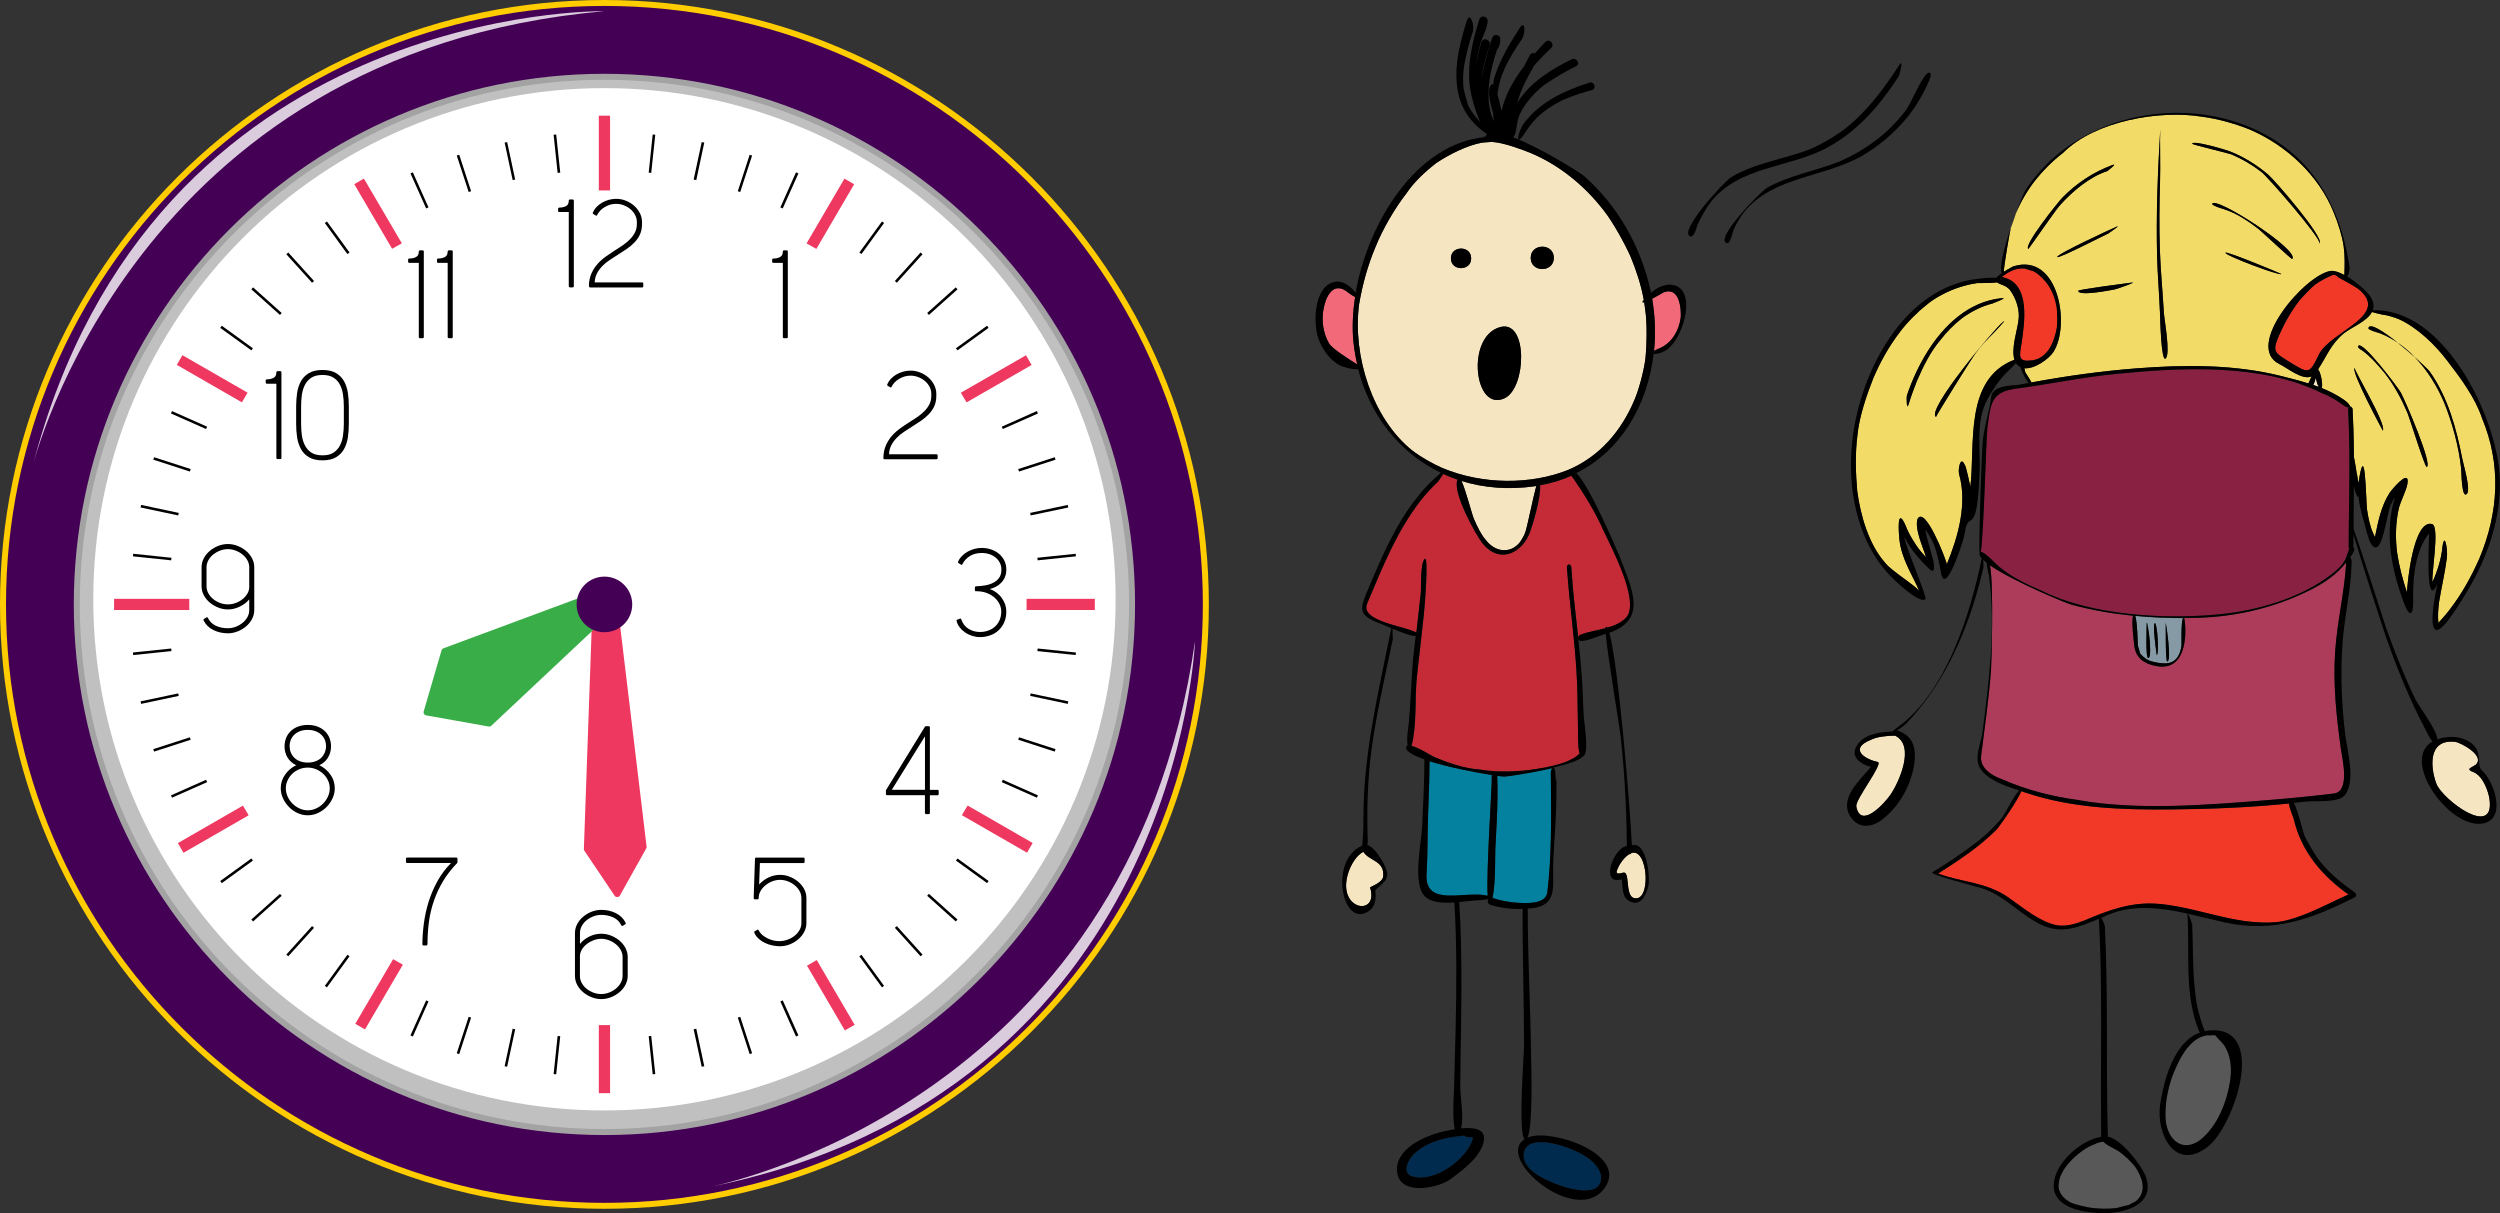 <?xml version="1.0" encoding="UTF-8"?>
<svg xmlns="http://www.w3.org/2000/svg" viewBox="0 0 513.26 249.09">
  <rect x="0" y="0" width="513.26" height="249.09" fill="#333333" stroke="none"/>
  <defs>
    <style>
      .cls-1 {
        fill: #ee385f;
      }

      .cls-2 {
        fill: #002b4e;
      }

      .cls-3 {
        mix-blend-mode: screen;
        opacity: .8;
      }

      .cls-3, .cls-4 {
        fill: #fff;
      }

      .cls-5 {
        fill: #fc0;
      }

      .cls-6, .cls-7 {
        fill: #405;
      }

      .cls-8 {
        fill: #04819e;
      }

      .cls-9 {
        fill: #39ad48;
      }

      .cls-10 {
        fill: #892143;
      }

      .cls-11 {
        fill: #c52b36;
      }

      .cls-12 {
        fill: #869aa6;
      }

      .cls-13 {
        isolation: isolate;
      }

      .cls-14 {
        fill: #f5e5c0;
      }

      .cls-15 {
        fill: #f2db66;
      }

      .cls-16 {
        fill: silver;
      }

      .cls-7 {
        mix-blend-mode: multiply;
        opacity: .6;
      }

      .cls-17 {
        fill: #f26a79;
      }

      .cls-18 {
        fill: #ac3c5a;
      }

      .cls-19 {
        fill: #f23827;
      }

      .cls-20 {
        fill: #585859;
      }

      .cls-21 {
        fill: #a4a3a3;
      }
    </style>
  </defs>
  <g class="cls-13">
    <g id="Layer_2" data-name="Layer 2">
      <g id="Layer_1-2" data-name="Layer 1">
        <g>
          <g>
            <g>
              <g>
                <path class="cls-6" d="M247.57,124.09c0,68.19-55.28,123.47-123.48,123.47S.61,192.28.61,124.09,55.9.61,124.09.61s123.48,55.28,123.48,123.48Z"/>
                <path class="cls-5" d="M124.09,248.17C55.67,248.17,0,192.52,0,124.09S55.67,0,124.09,0s124.09,55.67,124.09,124.09-55.67,124.08-124.09,124.08ZM124.09,1.22C56.34,1.22,1.23,56.34,1.23,124.09s55.12,122.86,122.86,122.86,122.86-55.12,122.86-122.86S191.84,1.22,124.09,1.22Z"/>
              </g>
              <path class="cls-7" d="M240.19,125.24c0,64.12-51.98,116.09-116.1,116.09S8,189.35,8,125.24,59.98,9.14,124.09,9.14s116.1,51.98,116.1,116.09Z"/>
              <path class="cls-7" d="M235.96,124.41c0,61.78-50.09,111.87-111.87,111.87S12.22,186.19,12.22,124.41,62.31,12.53,124.09,12.53s111.87,52.93,111.87,111.87Z"/>
              <g>
                <path class="cls-16" d="M232.42,124.09c0,59.82-48.5,108.32-108.33,108.32S15.77,183.91,15.77,124.09,64.26,15.76,124.09,15.76s108.33,48.5,108.33,108.33Z"/>
                <path class="cls-21" d="M124.09,233.03c-60.07,0-108.94-48.87-108.94-108.94S64.02,15.15,124.09,15.15s108.94,48.87,108.94,108.94-48.87,108.94-108.94,108.94ZM124.09,16.38c-59.39,0-107.71,48.32-107.71,107.71s48.32,107.71,107.71,107.71,107.71-48.32,107.71-107.71S183.48,16.38,124.09,16.38Z"/>
              </g>
              <path class="cls-4" d="M229.04,123.04c0,57.96-46.99,104.94-104.95,104.94S19.15,181,19.15,123.04,66.13,18.09,124.09,18.09s104.95,46.99,104.95,104.95Z"/>
              <g>
                <g>
                  <rect class="cls-1" x="122.94" y="23.75" width="2.31" height="15.35"/>
                  <rect class="cls-1" x="122.94" y="210.46" width="2.31" height="13.97"/>
                  <polygon points="113.66 27.66 114.19 27.61 115.02 35.44 114.48 35.5 113.66 27.66"/>
                  <polygon points="133.18 212.74 133.7 212.68 134.53 220.51 134 220.56 133.18 212.74"/>
                  <rect x="104.42" y="29.14" width=".53" height="7.87" transform="translate(-4.6 22.62) rotate(-12.07)"/>
                  <polygon points="142.41 211.31 142.95 211.2 144.59 218.9 144.06 219.01 142.41 211.31"/>
                  <polygon points="93.77 31.93 94.28 31.77 96.72 39.26 96.22 39.42 93.77 31.93"/>
                  <polygon points="151.47 208.92 151.97 208.75 154.41 216.24 153.91 216.41 151.47 208.92"/>
                  <polygon points="84.27 35.6 84.76 35.38 87.97 42.58 87.49 42.79 84.27 35.6"/>
                  <polygon points="160.21 205.6 160.7 205.38 163.92 212.57 163.42 212.8 160.21 205.6"/>
                  <polygon points="66.69 45.79 67.12 45.47 71.76 51.84 71.32 52.16 66.69 45.79"/>
                  <polygon points="176.42 196.33 176.86 196.02 181.5 202.4 181.07 202.71 176.42 196.33"/>
                  <polygon points="58.78 52.2 59.18 51.84 64.47 57.69 64.07 58.05 58.78 52.2"/>
                  <polygon points="183.72 190.49 184.12 190.13 189.4 195.98 189 196.33 183.72 190.49"/>
                  <polygon points="51.6 59.4 51.96 59 57.83 64.26 57.48 64.66 51.6 59.4"/>
                  <polygon points="190.35 183.91 190.71 183.51 196.58 188.78 196.22 189.18 190.35 183.91"/>
                  <polygon points="45.21 67.31 45.53 66.87 51.92 71.5 51.6 71.93 45.21 67.31"/>
                  <polygon points="196.26 176.68 196.58 176.25 202.96 180.87 202.65 181.31 196.26 176.68"/>
                  <polygon points="39.69 75.83 39.96 75.37 46.8 79.31 46.54 79.77 39.69 75.83"/>
                  <polygon points="201.39 168.87 201.65 168.41 208.5 172.35 208.23 172.81 201.39 168.87"/>
                  <polygon points="35.1 84.89 35.31 84.4 42.52 87.6 42.31 88.08 35.1 84.89"/>
                  <polygon points="205.66 160.58 205.88 160.09 213.09 163.29 212.87 163.77 205.66 160.58"/>
                  <polygon points="31.47 94.37 31.63 93.87 39.15 96.3 38.98 96.81 31.47 94.37"/>
                  <polygon points="209.04 151.87 209.21 151.37 216.71 153.8 216.54 154.31 209.04 151.87"/>
                  <polygon points="28.86 104.19 28.97 103.66 36.7 105.3 36.58 105.82 28.86 104.19"/>
                  <polygon points="211.49 142.87 211.6 142.36 219.32 143.99 219.22 144.51 211.49 142.87"/>
                  <polygon points="27.29 114.22 27.35 113.69 35.2 114.51 35.15 115.04 27.29 114.22"/>
                  <polygon points="212.97 133.67 213.04 133.14 220.89 133.96 220.84 134.49 212.97 133.67"/>
                  <polygon points="27.35 134.49 27.29 133.96 35.15 133.14 35.2 133.67 27.35 134.49"/>
                  <polygon points="213.04 115.04 212.97 114.51 220.84 113.69 220.89 114.22 213.04 115.04"/>
                  <polygon points="28.97 144.51 28.86 143.99 36.58 142.36 36.7 142.87 28.97 144.51"/>
                  <polygon points="211.6 105.82 211.49 105.3 219.22 103.66 219.32 104.19 211.6 105.82"/>
                  <polygon points="31.63 154.31 31.47 153.8 38.98 151.37 39.15 151.87 31.63 154.31"/>
                  <polygon points="209.21 96.81 209.04 96.3 216.55 93.87 216.71 94.37 209.21 96.81"/>
                  <polygon points="35.31 163.77 35.1 163.29 42.31 160.09 42.52 160.58 35.31 163.77"/>
                  <polygon points="205.88 88.08 205.66 87.6 212.88 84.39 213.09 84.89 205.88 88.08"/>
                  <rect x="44.62" y="178.51" width="7.89" height=".54" transform="translate(-95.66 62.51) rotate(-35.93)"/>
                  <polygon points="196.58 71.93 196.26 71.5 202.65 66.87 202.96 67.31 196.58 71.93"/>
                  <polygon points="51.96 189.18 51.6 188.78 57.48 183.52 57.83 183.91 51.96 189.18"/>
                  <polygon points="190.71 64.66 190.35 64.26 196.22 59 196.58 59.4 190.71 64.66"/>
                  <polygon points="59.18 196.33 58.78 195.98 64.07 190.13 64.47 190.49 59.18 196.33"/>
                  <polygon points="184.12 58.05 183.72 57.69 189 51.84 189.4 52.2 184.12 58.05"/>
                  <polygon points="67.12 202.71 66.69 202.4 71.32 196.02 71.76 196.33 67.12 202.71"/>
                  <polygon points="176.86 52.16 176.43 51.84 181.07 45.47 181.5 45.79 176.86 52.16"/>
                  <polygon points="84.76 212.8 84.27 212.57 87.49 205.38 87.97 205.6 84.76 212.8"/>
                  <polygon points="160.7 42.79 160.21 42.58 163.42 35.38 163.92 35.6 160.7 42.79"/>
                  <polygon points="94.28 216.41 93.77 216.24 96.22 208.75 96.72 208.92 94.28 216.41"/>
                  <polygon points="151.97 39.42 151.47 39.26 153.91 31.77 154.41 31.94 151.97 39.42"/>
                  <polygon points="104.12 219.01 103.6 218.9 105.25 211.2 105.77 211.31 104.12 219.01"/>
                  <polygon points="142.95 36.98 142.41 36.87 144.06 29.17 144.59 29.28 142.95 36.98"/>
                  <polygon points="114.19 220.56 113.66 220.51 114.48 212.68 115.02 212.74 114.19 220.56"/>
                  <polygon points="133.7 35.5 133.18 35.44 134 27.6 134.53 27.67 133.7 35.5"/>
                  <polygon class="cls-1" points="175.46 210.4 167.68 197.1 165.68 198.26 173.45 211.54 175.46 210.4"/>
                  <g>
                    <polygon class="cls-1" points="50.83 80.62 37.45 72.92 36.3 74.91 49.66 82.6 50.83 80.62"/>
                    <polygon class="cls-1" points="82.5 49.95 74.71 36.66 72.73 37.81 80.5 51.08 82.5 49.95"/>
                    <g>
                      <polygon class="cls-1" points="197.26 80.63 210.64 72.94 211.79 74.93 198.44 82.61 197.26 80.63"/>
                      <polygon class="cls-1" points="165.59 49.97 173.37 36.67 175.36 37.83 167.6 51.1 165.59 49.97"/>
                    </g>
                  </g>
                  <g>
                    <polygon class="cls-1" points="51.05 167.38 37.67 175.08 36.52 173.09 49.87 165.4 51.05 167.38"/>
                    <polygon class="cls-1" points="82.71 198.05 74.93 211.35 72.94 210.19 80.71 196.92 82.71 198.05"/>
                    <polygon class="cls-1" points="197.47 167.36 210.85 175.06 212.01 173.07 198.66 165.38 197.47 167.36"/>
                  </g>
                  <rect class="cls-1" x="23.42" y="122.94" width="15.44" height="2.3"/>
                  <rect class="cls-1" x="210.76" y="122.94" width="14.01" height="2.3"/>
                </g>
                <g>
                  <g>
                    <path d="M114.84,42.62c.5,0,.94-.1,1.34-.29.39-.2.59-.57.59-1.13,0-.17.09-.25.26-.25h.52c.17,0,.26.08.26.25v17.54c0,.17-.08.26-.26.26h-.52c-.17,0-.26-.09-.26-.26v-15.21h-1.93c-.17,0-.26-.08-.26-.26v-.38c0-.17.09-.27.26-.27Z"/>
                    <path d="M120.9,58.74c.01-.98.19-1.84.52-2.59.34-.75.76-1.41,1.27-1.97.5-.57,1.07-1.07,1.7-1.52.63-.45,1.25-.87,1.87-1.27.57-.34,1.12-.7,1.65-1.07.53-.37,1.01-.77,1.43-1.2.42-.43.76-.9,1.02-1.4.26-.51.39-1.09.39-1.74v-.39c0-.52-.12-1-.36-1.46-.24-.45-.56-.85-.95-1.18-.4-.34-.85-.6-1.37-.8-.51-.2-1.04-.3-1.57-.3-.81,0-1.58.21-2.29.63-.72.42-1.26.96-1.6,1.64-.07.17-.18.21-.34.1l-.46-.28c-.12-.07-.15-.18-.07-.34.19-.43.45-.82.79-1.16.33-.34.72-.63,1.15-.87.43-.25.89-.43,1.37-.56.49-.13.97-.19,1.47-.19.67,0,1.32.12,1.96.38.63.25,1.2.59,1.69,1.02.49.43.89.94,1.19,1.52.3.58.45,1.2.45,1.86v.39c0,.8-.14,1.51-.41,2.12-.27.6-.65,1.15-1.11,1.63-.47.49-.99.94-1.59,1.35-.6.4-1.21.8-1.84,1.2-.57.36-1.13.72-1.69,1.09-.56.37-1.05.78-1.49,1.22-.44.45-.81.95-1.1,1.5s-.46,1.18-.49,1.88h9.72c.17,0,.26.09.26.26v.52c0,.17-.09.26-.26.26h-10.62c-.17,0-.26-.09-.26-.26Z"/>
                  </g>
                  <path d="M158.79,53.08c.5,0,.94-.1,1.34-.3.39-.2.59-.57.59-1.13,0-.17.09-.25.26-.25h.51c.17,0,.25.08.25.25v17.53c0,.17-.08.26-.25.26h-.51c-.17,0-.26-.09-.26-.26v-15.21h-1.93c-.17,0-.26-.08-.26-.26v-.39c0-.17.09-.25.26-.25Z"/>
                  <path d="M181.36,94c.02-.98.19-1.84.53-2.59.34-.75.76-1.41,1.26-1.97.5-.57,1.07-1.07,1.7-1.52.63-.45,1.25-.87,1.87-1.26.57-.35,1.12-.71,1.65-1.07.53-.37,1.01-.77,1.43-1.2.42-.43.76-.9,1.02-1.4.25-.51.38-1.09.38-1.74v-.39c0-.52-.12-1-.36-1.46-.24-.46-.56-.85-.95-1.18-.4-.34-.85-.6-1.37-.8-.51-.19-1.04-.3-1.57-.3-.81,0-1.57.21-2.3.63-.72.42-1.26.96-1.6,1.64-.06.17-.18.21-.33.1l-.46-.28c-.12-.07-.15-.18-.08-.34.19-.43.45-.82.79-1.16.33-.34.71-.63,1.14-.88.43-.23.89-.42,1.37-.55.48-.13.97-.19,1.47-.19.67,0,1.32.12,1.95.38.64.25,1.2.59,1.69,1.02.49.43.89.94,1.19,1.52.3.58.45,1.2.45,1.86v.39c0,.81-.14,1.51-.41,2.12-.27.6-.65,1.15-1.11,1.63-.46.49-.99.94-1.58,1.35-.6.4-1.21.8-1.84,1.2-.57.36-1.13.72-1.69,1.09-.56.37-1.06.78-1.49,1.23-.44.45-.8.94-1.1,1.49-.29.56-.46,1.18-.49,1.89h9.72c.17,0,.26.08.26.25v.52c0,.17-.09.26-.26.26h-10.62c-.17,0-.26-.08-.26-.26Z"/>
                  <path d="M200.41,121.4c-.17,0-.26-.08-.26-.25v-.52c0-.17.09-.26.26-.26.59-.02,1.19-.08,1.8-.18.62-.1,1.18-.28,1.68-.53.5-.25.91-.59,1.23-1.02.32-.43.47-1,.47-1.7,0-.48-.09-.93-.29-1.34s-.48-.78-.84-1.09c-.36-.3-.79-.55-1.28-.72-.49-.17-1.03-.26-1.61-.26-.96,0-1.79.21-2.45.63-.67.42-1.18.96-1.52,1.64-.07.17-.18.21-.34.1l-.46-.28c-.13-.07-.15-.18-.08-.34.18-.43.45-.82.8-1.16.34-.35.73-.64,1.17-.88.44-.24.91-.43,1.39-.56.49-.13.98-.19,1.49-.19.63,0,1.26.1,1.87.3.61.2,1.15.49,1.61.87.47.38.84.84,1.12,1.39.28.55.43,1.18.43,1.88,0,.6-.1,1.13-.3,1.57-.19.45-.45.83-.77,1.16-.32.33-.68.6-1.08.8-.4.21-.82.36-1.25.47.53.19,1.01.45,1.43.77.42.33.78.69,1.06,1.11.3.41.52.85.68,1.31.15.47.23.93.23,1.4,0,.89-.16,1.67-.47,2.33-.31.66-.72,1.21-1.22,1.65-.51.44-1.08.76-1.73.98-.64.21-1.3.32-1.97.32-.55,0-1.08-.09-1.61-.25-.52-.17-1-.39-1.43-.69-.43-.29-.81-.63-1.12-1.04-.32-.39-.54-.83-.65-1.31-.05-.16,0-.27.17-.31l.5-.19c.15-.05.25.01.3.19.29.84.79,1.48,1.48,1.9.7.43,1.49.65,2.36.65.53,0,1.06-.08,1.59-.26.52-.17.99-.43,1.4-.78.41-.35.74-.8.99-1.33.25-.54.37-1.16.37-1.88,0-.45-.1-.91-.31-1.38-.21-.47-.52-.91-.94-1.31-.42-.4-.94-.74-1.56-1-.62-.27-1.35-.41-2.16-.43h-.18Z"/>
                  <path d="M190.15,167.13c-.17,0-.26-.09-.26-.26v-3.61h-7.74c-.17,0-.27-.08-.27-.26v-.69s.03-.09.06-.16l7.86-12.81c.05-.08.09-.15.13-.19.03-.04.09-.06.18-.06h.54c.17,0,.26.08.26.26v12.81h1.55c.17,0,.26.08.26.26v.59c0,.17-.09.26-.26.26h-1.55v3.61c0,.17-.09.26-.26.26h-.51ZM189.9,162.15v-10.98c-.59.94-1.16,1.86-1.72,2.76s-1.11,1.79-1.66,2.68c-.55.9-1.11,1.8-1.68,2.71-.57.91-1.15,1.85-1.75,2.83h6.81Z"/>
                  <path d="M155.77,184.37c0,.17-.09.26-.26.26h-.51c-.17,0-.26-.09-.26-.26v-.28l.26-7.76c0-.17.08-.26.26-.26h9.67c.17,0,.26.08.26.26v.59c0,.17-.09.27-.26.27h-8.92l-.16,4.4c.53-.59,1.18-1.08,1.93-1.44.76-.36,1.55-.54,2.37-.54.67,0,1.33.12,1.97.38.64.25,1.22.59,1.74,1.02.51.43.93.94,1.24,1.52.31.58.46,1.2.46,1.86v5.11c0,.65-.16,1.27-.46,1.84-.31.58-.71,1.07-1.22,1.5-.5.44-1.08.78-1.73,1.04-.66.26-1.34.39-2.03.39-.5,0-1.02-.06-1.55-.17-.54-.11-1.04-.28-1.53-.52-.48-.23-.91-.52-1.28-.85-.38-.34-.67-.73-.88-1.2-.07-.16-.05-.27.08-.34l.47-.28c.15-.1.27-.07.33.1.17.34.41.65.72.92.31.26.66.49,1.04.69.39.19.8.35,1.21.45.42.1.84.15,1.25.15.57,0,1.13-.1,1.68-.29.55-.19,1.04-.47,1.46-.8.42-.33.76-.73,1.02-1.18.26-.45.39-.94.39-1.46v-5.11c0-.52-.13-1-.39-1.46-.26-.46-.59-.85-1-1.18-.41-.34-.88-.61-1.4-.81-.52-.19-1.05-.29-1.59-.29s-1.03.09-1.52.27c-.5.17-.95.43-1.35.74-.41.31-.75.67-1.02,1.08-.27.41-.44.86-.49,1.34v.31Z"/>
                  <path d="M127.54,189.95c-.33-.71-.86-1.24-1.6-1.59-.74-.35-1.58-.53-2.5-.53-.55,0-1.09.1-1.61.3-.52.2-.99.47-1.4.8-.41.33-.74.73-.99,1.18-.25.46-.37.94-.37,1.46v2.22c.51-.63,1.16-1.15,1.95-1.53.78-.38,1.59-.56,2.43-.56.67,0,1.33.13,1.97.37.64.26,1.23.6,1.74,1.02.51.43.93.94,1.24,1.52.31.59.47,1.2.47,1.86v3.87c0,.65-.16,1.27-.47,1.86-.31.58-.72,1.09-1.24,1.52-.51.43-1.1.77-1.74,1.02-.64.25-1.3.38-1.97.38s-1.33-.12-1.97-.38c-.64-.25-1.22-.59-1.74-1.02-.51-.43-.93-.94-1.24-1.52-.31-.58-.46-1.2-.46-1.86v-8.77c0-.65.15-1.27.46-1.86.31-.58.72-1.09,1.24-1.51.51-.43,1.09-.77,1.74-1.03.65-.24,1.3-.37,1.97-.37,1.08,0,2.08.22,2.98.67.9.45,1.57,1.1,2,1.96.07.16.05.27-.08.34l-.46.28c-.15.1-.27.07-.33-.1ZM123.44,192.74c-.53,0-1.06.1-1.59.3-.52.2-.99.46-1.4.79-.41.32-.75.71-1.01,1.15-.25.44-.38.89-.38,1.35v4.02c0,.52.12,1,.37,1.45.25.47.58.85.99,1.19.41.34.88.6,1.4.8.52.19,1.06.29,1.61.29s1.06-.1,1.59-.29c.52-.2,1-.47,1.4-.8.41-.34.75-.72,1.01-1.19.26-.45.39-.93.39-1.45v-3.87c0-.52-.13-1-.39-1.46-.26-.45-.59-.85-1.01-1.18-.41-.34-.88-.6-1.4-.8-.52-.2-1.05-.3-1.59-.3Z"/>
                  <path d="M87.75,193.85c0,.17-.09.26-.26.26h-.51c-.17,0-.26-.08-.26-.26,0-1.35.1-2.78.3-4.26.2-1.49.52-2.96.97-4.43.46-1.46,1.06-2.87,1.81-4.24.75-1.36,1.68-2.61,2.8-3.74h-9c-.17,0-.26-.09-.26-.27v-.59c0-.17.08-.26.26-.26h10.06c.17,0,.26.08.26.26v.69s-.02.08-.05.16c-1.16,1.2-2.14,2.45-2.91,3.74-.78,1.31-1.4,2.65-1.88,4.04-.48,1.38-.82,2.83-1.02,4.32-.2,1.49-.29,3.02-.29,4.57Z"/>
                  <path d="M58.42,153.21c0-.6.11-1.17.32-1.71.21-.53.52-.99.93-1.38.41-.39.9-.72,1.5-.94.59-.23,1.27-.35,2.02-.35s1.43.12,2.03.35c.59.23,1.09.55,1.49.94.4.39.71.85.93,1.38.21.54.32,1.11.32,1.71,0,.85-.2,1.63-.62,2.32-.41.69-1,1.22-1.78,1.57.92.45,1.69,1.09,2.28,1.93.6.84.89,1.77.89,2.81,0,.7-.15,1.38-.45,2.04s-.7,1.25-1.2,1.76c-.5.52-1.09.94-1.77,1.26-.68.32-1.39.48-2.13.48s-1.47-.16-2.14-.48c-.67-.32-1.25-.73-1.75-1.26-.5-.51-.9-1.1-1.2-1.76-.3-.66-.45-1.35-.45-2.04,0-1.04.3-1.97.89-2.81.59-.84,1.36-1.49,2.28-1.93-.77-.36-1.37-.89-1.78-1.57-.41-.69-.62-1.46-.62-2.32ZM58.68,161.85c0,.56.12,1.11.36,1.66.24.54.57,1.02.98,1.44.41.42.89.76,1.44,1.02.55.26,1.13.39,1.73.39s1.18-.13,1.73-.39c.55-.25,1.03-.6,1.44-1.02.41-.42.74-.9.98-1.44.24-.54.36-1.09.36-1.66s-.12-1.11-.36-1.62c-.24-.52-.57-.97-.98-1.36-.41-.39-.89-.69-1.44-.93-.55-.23-1.13-.35-1.73-.35-.63,0-1.23.12-1.78.35-.55.23-1.03.54-1.43.94-.4.39-.72.85-.95,1.37-.23.51-.35,1.04-.35,1.6ZM59.46,153.21c0,.45.08.87.24,1.27.16.4.4.76.71,1.07.31.31.7.56,1.16.73.46.18,1,.28,1.62.28s1.16-.1,1.63-.28c.46-.17.85-.42,1.16-.73s.54-.67.71-1.07c.16-.41.25-.83.25-1.27s-.08-.9-.25-1.31c-.17-.4-.41-.76-.74-1.07-.32-.3-.72-.55-1.18-.72-.47-.17-.99-.26-1.58-.26s-1.13.08-1.59.26c-.45.17-.84.41-1.17.72-.32.31-.57.67-.73,1.07-.16.41-.24.84-.24,1.31Z"/>
                  <path d="M42.69,126.87c.33.7.86,1.23,1.6,1.59.74.35,1.57.52,2.5.52.53,0,1.06-.1,1.59-.29.52-.2.99-.47,1.4-.8.42-.33.75-.72,1.01-1.18.26-.45.38-.94.38-1.46v-2.19c-.53.62-1.19,1.12-1.97,1.49-.78.38-1.59.57-2.41.57-.67,0-1.33-.12-1.97-.38-.65-.25-1.23-.59-1.74-1.02-.51-.43-.93-.94-1.24-1.52-.31-.58-.46-1.21-.46-1.86v-3.87c0-.65.16-1.27.46-1.86.31-.58.72-1.09,1.24-1.52.51-.43,1.09-.77,1.74-1.02.64-.25,1.3-.38,1.97-.38s1.33.13,1.97.38c.64.25,1.22.59,1.74,1.02.52.43.93.94,1.24,1.52.31.58.46,1.2.46,1.86v8.77c0,.65-.15,1.27-.46,1.85-.31.59-.72,1.09-1.24,1.53-.52.43-1.1.77-1.74,1.02-.64.25-1.3.38-1.97.38-1.08,0-2.08-.23-2.98-.67-.9-.44-1.57-1.1-2-1.95-.07-.16-.04-.27.08-.34l.46-.28c.16-.1.27-.06.34.1ZM46.79,124.08c.53,0,1.06-.09,1.59-.28.52-.19.99-.45,1.4-.78.42-.33.75-.71,1.01-1.15.26-.43.38-.89.38-1.37v-4.02c0-.52-.13-1-.38-1.46-.26-.45-.59-.85-1.01-1.18-.41-.34-.88-.6-1.4-.8-.53-.2-1.05-.3-1.59-.3s-1.09.1-1.61.3c-.52.2-.99.47-1.41.8-.41.34-.74.73-.99,1.18-.25.46-.38.94-.38,1.46v3.87c0,.52.12,1,.38,1.46.25.45.58.85.99,1.18.41.34.88.6,1.41.8.52.19,1.06.29,1.61.29Z"/>
                  <g>
                    <path d="M54.81,77.88c.49,0,.95-.1,1.34-.3.39-.2.59-.57.59-1.12,0-.17.09-.26.26-.26h.52c.17,0,.26.08.26.26v17.53c0,.17-.08.26-.26.26h-.52c-.17,0-.26-.08-.26-.26v-15.21h-1.93c-.17,0-.26-.08-.26-.25v-.39c0-.17.08-.25.26-.25Z"/>
                    <path d="M66.21,94.51c-1.14,0-2.06-.21-2.77-.63-.71-.42-1.27-.98-1.65-1.68-.38-.69-.65-1.49-.79-2.39-.14-.91-.2-1.84-.2-2.8v-3.55c0-.96.07-1.9.2-2.8s.4-1.7.79-2.4c.38-.69.94-1.25,1.65-1.67.71-.43,1.64-.63,2.77-.63s2.06.21,2.77.63c.71.42,1.27.98,1.65,1.67.39.7.65,1.5.79,2.4.14.9.2,1.84.2,2.8v3.55c0,.96-.07,1.9-.2,2.8-.14.9-.4,1.7-.79,2.39-.38.7-.94,1.26-1.65,1.68-.71.42-1.64.63-2.77.63ZM66.21,93.48c.93,0,1.68-.17,2.24-.54s1.01-.85,1.33-1.45c.32-.6.53-1.29.64-2.06.11-.78.17-1.59.17-2.43v-3.55c0-.85-.05-1.66-.17-2.43-.11-.78-.32-1.46-.64-2.06-.32-.6-.76-1.08-1.33-1.44-.57-.36-1.32-.54-2.24-.54s-1.68.18-2.25.54c-.57.36-1.01.84-1.33,1.44-.32.6-.53,1.29-.65,2.06-.11.77-.16,1.58-.16,2.43v3.55c0,.84.05,1.65.16,2.43.12.77.33,1.46.65,2.06.32.6.76,1.09,1.33,1.45.57.36,1.31.54,2.25.54Z"/>
                  </g>
                  <g>
                    <path d="M84.05,53.08c.5,0,.94-.1,1.34-.3.39-.2.59-.57.59-1.13,0-.17.08-.25.26-.25h.51c.17,0,.26.08.26.25v17.53c0,.17-.09.26-.26.26h-.51c-.17,0-.26-.09-.26-.26v-15.21h-1.93c-.17,0-.26-.08-.26-.26v-.39c0-.17.08-.25.26-.25Z"/>
                    <path d="M89.98,53.08c.5,0,.94-.1,1.34-.3.39-.2.59-.57.59-1.13,0-.17.08-.25.26-.25h.52c.17,0,.26.08.26.25v17.53c0,.17-.09.26-.26.26h-.52c-.17,0-.26-.09-.26-.26v-15.21h-1.93c-.17,0-.26-.08-.26-.26v-.39c0-.17.09-.25.26-.25Z"/>
                  </g>
                </g>
              </g>
              <path class="cls-3" d="M124.03,2.3S31.14.61,6.63,95.95c0,0,20.67-85.11,117.4-93.65Z"/>
              <path class="cls-3" d="M245.35,131.6s-3.36,92.84-99.89,112.13c0,0,86.1-16.01,99.89-112.13Z"/>
            </g>
            <g>
              <polygon class="cls-1" points="126.71 183.61 132.14 173.9 126.12 123.71 125.35 123.75 123.03 123.83 122.27 123.86 120.48 174.34 126.71 183.61"/>
              <path class="cls-1" d="M122.24,123.28l3.86-.15c.32-.01.59.22.63.52l6.02,50.18c.01.12,0,.24-.07.34l-5.43,9.71c-.2.37-.82.39-1.05.04l-6.23-9.27c-.06-.1-.1-.22-.1-.34l1.79-50.48c0-.3.27-.55.59-.57ZM125.57,124.32l-2.71.11-1.76,49.75,5.56,8.27,4.85-8.67-5.94-49.46Z"/>
            </g>
            <g>
              <polygon class="cls-9" points="87.55 146.25 100.44 148.56 125.51 125 125.11 124.34 123.89 122.37 123.48 121.72 91.22 133.68 87.55 146.25"/>
              <path class="cls-9" d="M90.93,133.15s.05-.03.08-.04l32.26-11.97c.27-.1.58,0,.73.25l2.03,3.27c.16.25.12.58-.09.78l-25.07,23.56c-.15.14-.34.2-.52.16l-12.89-2.3c-.16-.03-.32-.14-.41-.28-.09-.15-.12-.33-.07-.5l3.67-12.56c.04-.16.15-.28.29-.37ZM123.22,122.47l-31.5,11.69-3.38,11.61,11.9,2.13,24.48-23-1.5-2.42Z"/>
            </g>
            <g>
              <path class="cls-6" d="M129.19,124.09c0,2.81-2.28,5.1-5.1,5.1s-5.1-2.28-5.1-5.1,2.28-5.1,5.1-5.1,5.1,2.28,5.1,5.1Z"/>
              <path class="cls-6" d="M124.09,129.8c-3.15,0-5.71-2.56-5.71-5.71s2.56-5.71,5.71-5.71,5.71,2.56,5.71,5.71-2.56,5.71-5.71,5.71ZM124.09,119.61c-2.47,0-4.48,2.01-4.48,4.48s2.01,4.49,4.48,4.49,4.49-2.02,4.49-4.49-2.01-4.48-4.49-4.48Z"/>
            </g>
          </g>
          <g>
            <path class="cls-14" d="M318.41,160.68c0,.09-.02-1.92-.02-2.02h0c0,.67.01,1.35.02,2.02Z"/>
            <path class="cls-8" d="M307.39,159.28s0,0,0,.01c.05,1.44.07,2.87.05,4.31-.04,3.59-.27,7.18-.45,10.77-.04.72.08,7.48-.59,9.98h0c1.65.56,3.39.88,5.12.99,1.84.12,5.79.37,6.16-2.13.87-7.3.81-15.11.73-22.53,0-.04,0-.57-.02-2.02h0c0-.31.04-.46.09-.52.04-.17.12-.32.24-.44-4.28.99-9.26,1.73-9.82,1.73-.25,0-.78-.05-1.51-.15Z"/>
            <polygon class="cls-14" points="292.49 114.77 292.5 114.76 292.5 114.77 292.49 114.77"/>
            <path class="cls-11" d="M322.62,97.68c-1.97.88-4.12,1.54-6.42,1.96.21,2.48-1.61,8.3-2.01,9.44-1.61,4.53-6.29,6.78-9.77,2.52-1.29-1.57-6.34-10.62-5.16-13.12-1.01-.34-1.99-.73-2.95-1.17-.41.67-1.08,1.59-.98,1.5-1.37,1.26-2.83,2.85-3.83,4.19-4.81,6.26-7.74,13.66-10.79,20.88-1.67,3.75,8.16,4.73,10.09,6.01.31-2.63.61-5.26.89-7.9.14-1.35-.12-6.27.81-7.22-.03.03-.05.04,0,0,.05-.05.03-.03,0,0,.89-.83-.02,10.06-.17,11.41-.47,4.22-.95,8.44-1.41,12.66-.46,4.28-.05,8.64-.81,12.89-.11.62-.22,1.06-.32,1.4,1.54.38,4.31,2.14,4.52,2.23,2.89,1.22,6.26,2.4,9.34,2.62.05,0,.1.01.15.02,3.63.62,8.16.48,11.79-.15,1.97-.27,4.53-.87,6-1.46.55-.23,1.69-.78,2.14-1.16.03-.03.06-.05.09-.07-.06.03.19-.25.49-.4-.41-1.42-.31-4.5-.32-4.88-.08-3.26-.07-6.52-.2-9.78-.32-7.96-1.56-15.84-2.09-23.78,0-.02,0,0,0,.06h0c.09,1.42.14,2.17.16,2.5,0,.07.01.13.01.17,0-.03,0-.09-.01-.17-.04-.57-.14-2.15-.16-2.5h0c0-.06,0-.08,0-.06.3-.59.59-.59.89,0,.09,1.42.2,2.85.33,4.27.2,2.13.43,4.26.67,6.38.15,1.29.29,2.57.43,3.86.07-.21.23-.4.46-.5,1.5-.6,3.39-.88,5.17-1.36.01-.17.04-.26.08-.27.09-.03.18.04.28.17,1.57-.45,3.02-1.08,4.01-2.25,2.54-3.49-3.08-13.97-4.64-17.36-1.68-3.93-4.21-7.99-6.36-11.07-.11-.15-.27-.32-.38-.51ZM303.72,157.97c-.17-.02.18.03,0,0h0ZM315.61,157.84c.27-.04.03,0,0,0h0Z"/>
            <polygon class="cls-14" points="288.83 153.24 288.82 153.24 288.83 153.23 288.83 153.24"/>
            <path class="cls-14" d="M340.98,23.75s0,.06,0,.09c0,.17.02.35,0-.09Z"/>
            <path class="cls-14" d="M296.89,232.24c-.19.04-.37.08-.49.11-.02,0-.05.01-.07.02.23-.05.6-.14.66-.15-.03,0-.07.02-.1.02Z"/>
            <path class="cls-2" d="M289.76,237.53c-.83,1.11-1.71,3.1-.1,3.87,4.63,1.74,11.66-3.45,12.8-7.82-.56-.34-1.33.09-1.8-.43.14.16-.46.03,0,0-3.75.25-8.39,1.3-10.89,4.38Z"/>
            <path class="cls-17" d="M278.22,60.97c-.35-.14-.89-.47-1.69-1.11-1.85-1.35-3.26-.58-4.16,1.41-1.23,2.99-1.1,6.53.55,9.32.61,1.04,4.22,3.29,5.73,4.25-.34-1.49-.6-3.01-.77-4.59-.3-2.84-.17-6,.34-9.27Z"/>
            <path class="cls-14" d="M341.94,58.57s0,0-.01,0c.01,0,.02,0,.03,0h-.02Z"/>
            <path class="cls-14" d="M332.21,178.12c-.02.06-.05.12-.08.18-.56,1.13-.11,1.22,1.08.87,1.45-.43.45,4.34,2.04,5.14,3.88,1.49,3.16-10.51-.36-9.15-.14.18-.28.26-.42.21-1.02.63-1.96,1.97-2.27,2.75Z"/>
            <path class="cls-8" d="M306.26,159.29c0-.06.01-.12.03-.17-3.29-.51-8.83-1.58-12.81-2.83,0,1.38-.02,2.76-.06,4.14-.06,2.29-.15,4.59-.24,6.88-.16,4-.05,8.04-.31,12.04-.48,7.02,7.76,3.5,12.34,4.52.08.02.14.04.21.06-.33-5.02.92-22.49.84-24.63.15,3.63,0,.23,0,0Z"/>
            <path class="cls-14" d="M279.91,174.87c.06.1-.21.12,0,0-1.33.72-2.2,2.16-2.75,3.37-3.59,8.64,6.13,10.28,4.12,3.95-.02-.08,2.48-.92,2.69-2.18.36-3.39-2.94-3.2-4.06-5.13Z"/>
            <path class="cls-14" d="M301.13,4.46s0,.03-.01.05c0-.02.01-.04.02-.05,0,0,0,0,0,0Z"/>
            <path class="cls-14" d="M317.98,234.61c-.06,0-.88-.11,0,0h0Z"/>
            <path class="cls-2" d="M312.82,236.8c-.34,3.16,3.64,5.02,6.03,6.04,2.14.92,10.31,3.68,9.84-1.48-.73-4.05-7.85-6.34-10.71-6.75-2.04-.26-4.74-.31-5.16,2.19Z"/>
            <path class="cls-14" d="M358.04,13.95s.02,0,.04,0c-.07,0-.06,0-.04,0Z"/>
            <path class="cls-14" d="M337.75,63.41c-.05-.45-.11-.9-.18-1.36-.39.11-.5,0-.09-.48-.53-3-1.55-6.13-2.72-8.92-1.09-2.46-3.61-7.1-5.51-9.47-3.93-5.07-9-9.23-14.92-11.75-1.68-.65-5.4-2.14-8.01-2.3,0,0-.06,0-.13,0-.63.05-1.26.09-1.89.14-3.14.57-6.81,2.45-9.45,4.21-2.2,1.71-4.54,3.88-6.06,6.15-.03.04-.05.07-.08.11-2.5,3.22-4.9,7.43-6.34,11.03-1.58,3.77-2.65,7.65-3.33,11.66-1.41,10.67,2.78,23.55,10.9,30.05,1.84,1.41,4.58,2.93,6.22,3.61,8.24,3.45,18.14,3.45,25.82.37,6.43-2.74,10.89-7.96,13.58-14.34.85-1.94,1.89-5.73,2.27-8.53.27-2.4.39-7.1-.04-9.95-.01-.08-.02-.16-.03-.23ZM288.74,39.7c.12-.16-.06.08,0,0h0ZM297.88,53.04c0-2.68,4.16-2.68,4.16,0s-4.16,2.68-4.16,0ZM308.92,81.75c-6.33,3.02-8.02-12.76-.88-14.61-1.82.47.17-.05,0,0,5.69-1.49,5.36,12.47.88,14.61ZM314.26,52.94c0-3.06,4.75-3.06,4.75,0s-4.75,3.06-4.75,0ZM337.77,63.55c-.04-.23,0-.05,0,0h0Z"/>
            <path class="cls-14" d="M353.66,15.97s-.03-.09-.05-.13c-.06-.12-.04-.08.05.13Z"/>
            <path class="cls-17" d="M341.51,60.03s-1.17.7-2.32,1.3c.62,3.56.74,7.18.39,10.71.26-.16.63-.35,1.17-.56,2.53-1.09,3.94-3.62,4.3-6.25.13-1.67-.15-6.53-3.55-5.21Z"/>
            <path class="cls-14" d="M304.98,110.8c1.96,2.63,5.03,2.92,6.96.66.33-.42.97-1.49,1.12-1.95.01-.04.03-.07.04-.1.39-.89,1.59-7.06,2.3-9.63-.09.01-.17.03-.26.05-5.41.78-10.51.35-15.11-1.08.88,1.83,2.22,7.13,2.57,7.83.59,1.38,1.42,3.14,2.3,4.14.03.03.05.06.08.1ZM313.08,109.45s-.01.03-.02.04c0-.01.01-.04.02-.04ZM304.97,110.78c-.09-.12.02.03,0,0h0Z"/>
            <path class="cls-14" d="M377.68,8.29s.02,0,.03,0c-.05,0-.05,0-.03,0Z"/>
            <path class="cls-14" d="M373.01,2.19s-.53.14-.63.17c.05-.01.23-.06.63-.17Z"/>
            <path class="cls-14" d="M306.19,29.13s.07,0,.11,0c-.4,0-.25,0-.11,0Z"/>
            <path d="M297.88,53.04c0,2.68,4.16,2.68,4.16,0s-4.16-2.68-4.16,0Z"/>
            <path d="M314.26,52.94c0,3.06,4.75,3.06,4.75,0s-4.75-3.06-4.75,0Z"/>
            <path d="M308.04,67.14c.17-.05-1.82.47,0,0h0Z"/>
            <path d="M308.04,67.14c-7.14,1.85-5.45,17.63.88,14.61,4.48-2.14,4.81-16.1-.88-14.61Z"/>
            <path d="M337.77,63.55s-.04-.23,0,0h0Z"/>
            <path d="M305.04,28.17c.06-.37-1.3.12,0,0h0Z"/>
            <path d="M288.74,39.7c-.06.08.12-.16,0,0h0Z"/>
            <path d="M304.37,15.14c-.02.18.02-.12,0,0h0Z"/>
            <path d="M304.13,8.77c.11-.4-.48,1.7,0,0h0Z"/>
            <path d="M303.73,4.06c.12-.38-1.26,4.05,0,0h0Z"/>
            <path d="M312.02,5.76c.17-.26-1.06,1.63,0,0h0Z"/>
            <path d="M322.61,12.21s.06-.03.09-.04c-1.21.59-.4.19-.09.04Z"/>
            <path d="M321.78,20.14c-.25.11.06-.02,0,0h0Z"/>
            <path d="M325.06,17.34s-.02,0,0,0h0Z"/>
            <path d="M325.06,17.34c.18-.05,1.36-.42,1.31-.41-.88.27-1.24.39-1.31.41Z"/>
            <path d="M313.01,25.12c-1.44,1.87-2.14,5.65.15,2.02,1-1.58,2.42-3.2,3.83-4.23.04-.03.09-.06.13-.1,1.02-.82,3.23-2.14,4.51-2.59.06-.02.11-.05.17-.07,1.56-.67,3.32-1.2,5.01-1.64,1.02-.27.55-1.86-.43-1.56-5.03,1.57-10.08,3.9-13.36,8.18Z"/>
            <path d="M314.06,11.38c.04-.08-.03.05-.12.24.04-.08.08-.15.12-.24Z"/>
            <path d="M313.85,11.77c-.12.23-.25.48-.31.59.04-.08.14-.26.31-.59Z"/>
            <path d="M305.83,16.5c-.03.21.02-.14,0,0h0Z"/>
            <path d="M306.36,7.84c.13-.37-1.14,3.36,0,0h0Z"/>
            <path d="M301.13,4.46s0,0,0,0c.02-.05.02-.06,0,0Z"/>
            <path d="M300.54,18.25c.03.19,0-.04,0,0h0Z"/>
            <path d="M301.12,4.51s.01-.03.01-.05c-.57,1.81-.14.43-.01.05Z"/>
            <path d="M341.96,58.57s-.02,0-.03,0c-1.1.17-2.1.79-2.97,1.53-.06-.27-.11-.54-.17-.8-2.01-8.8-6.73-17.13-13.52-23.11-.86-.76-9.04-5.89-14.73-8.06,0,0,.02-.02.03-.03.27.17.62-.53.93-2.83.33-2.62,2.95-5.82,5.49-7.8,2.12-1.42,4.23-2.75,6.57-3.86,1.02-.48.08-1.88-.84-1.45-.01,0-.05.02-.1.04-4.13,2-8.72,4.89-11.14,8.98.41-1.47.96-2.93,1.6-4.23.59-1.2,1.25-2.36,1.91-3.52,1.11-1.26,2.29-2.46,3.5-3.62.79-.76-.43-1.98-1.2-1.2-.75.76-1.48,1.55-2.2,2.36-.37-.14-.79-.07-1.03.4-.38.73-.77,1.48-1.15,2.22-2.14,2.79-3.87,5.84-4.63,9.17-.28-1.18-.57-2.43-.86-3.43.22-1.67.67-3.45,1.3-4.81.01-.03.03-.07.04-.1.86-2.09,2.28-4.34,3.65-6.32.82-1.18.77-4.17-.4-2.36-2.12,3.26-4.16,6.67-5.29,10.42-.05.18-.11.62-.16,1.22-.13-.11-.27-.12-.41.02-.87.87-.32,3.57.37,5.74.04.62.1,1.23.18,1.79-.5-1.09-.83-2.24-.95-3.26,0-.07-.02-.14-.03-.21-.18-1-.15-3.61.07-4.86,0-.07.02-.14.03-.21.22-1.88.86-4.15,1.5-6.11.62-.84.82-1.73.61-2.66-.36-.61-1.31-.64-1.59.19-.89,2.63-1.76,5.6-2.14,8.59.03-.4.07-.79.13-1.17,0-.07.02-.14.03-.21.21-1.75.87-3.94,1.48-5.8.33-1.01-1.38-1.75-1.74-.48-.44,1.54-.8,3.09-1.04,4.64.18-1.58.52-3.15.95-4.69.26-.93,1.86-3.93,1.29-4.86-.36-.59-1.34-.66-1.61.2-1.45,4.66-2.64,9.64-1.81,14.54.21,1.24.95,4.15,2.02,6.5-1.1-1.16-2.1-2.52-2.54-3.59-.14-.35-.84-3.07-.84-3.1,0-.06-.01-.11-.02-.17-.23-1.49-.11-3.16.08-4.67.42-2.27.98-4.64,1.76-6.91.48-1.4-.53-4.5-1.25-2.2,0,.01,0,.03-.02.05-1.61,5.17-3.05,11.09-1.2,16.37.98,2.75,2.89,4.97,5.28,6.59.05.04.09.06.14.1-.15.15-.26.35-.3.6-14.19,1.25-24.13,17.52-26.68,31.94-.72-1.01-2.41-2.43-3.96-2.26h0c-4.56.52-4.81,8.26-3.75,11.48.75,2.27,2.36,4.61,4.51,5.74.18.1,2.68,1,3.71.71,2.5,9.74,8.67,17.33,17.01,21.32-.77.62-2.91,2.35,0,0,0,0,0,0,0,0-7.5,6.19-11.43,15.53-15.11,24.27-1.55,3.68-1.92,5.01,2.58,6.65.34.12,1.26.54,2.34.99-2.62,13.06-5.81,25.93-5.72,39.34.01,1.93-.1,3.66-.26,5.3-6.96,2.94-4.09,17.41,1.47,13.35,1.25-.93,1.44-2.6,1.22-4.02-.08-.6,2.38-1.53,2.47-3.43.05-1.25-2.33-5.54-4.12-6.05.06-.21.11-.44.1-.7-.19-6.28-.07-12.49.76-18.73.57-4.54,1.65-9.86,2.66-14.66.59-2.8,1.2-5.59,1.78-8.39-.12.57-.08-.95-.1-1.91,1.77.74,3.88,1.56,4.74,1.5-.11.91-.21,1.81-.32,2.72-.67,5.63-.62,11.87-1.33,17.15-.13.88-.11,1.91,0,2.59-.09.03-.17.07-.22.15,0,0,0,0,0,0-.5.89,1.14,1.84,3.66,2.71,0,4.53-.25,9.06-.45,13.58-.15,3.45-1.86,11.07.17,14.09,1.16,1.72,3.84,1.88,6.43,1.71.54,8.8.45,17.62.25,26.43-.09,4.09-.2,8.17-.33,12.27-.02.55-.38,5.93.19,7.85-.68.11-1.29.23-1.75.33-.06.01-.43.1-.66.15-3.75.88-10.22,3.65-9.41,8.57.77,4.68,8.48,3.02,10.94,1.2,2.49-1.86,6.44-4.72,6.86-8.09.27-2.31-2.31-2.56-4.71-2.33.62-1.96-.18-6.94-.17-8.43.03-4.73.13-9.46.19-14.2.06-4.54.08-9.08,0-13.62-.04-2.14-.1-4.29-.2-6.44-.05-1.26-.12-2.52-.2-3.77,1.47-.14,2.84-.33,3.8-.35.39-.01,1.38-.1,2.07-.25,0,.06.02.1.03.15-.12.37,0,.84.47,1,2.05.66,4.4.93,6.64.86-.03,4.33,0,1.46,0,0h0c-.04,9.4.31,18.79.29,28.18,0,1.73-1.26,18.01.13,19.1-6.27,3.87,10.73,18.13,16.46,9.97,4.8-6.84-10.68-12.1-15.5-10.43-.14.05-.26.11-.39.17,1.2-2.32.78-15.32.76-16.81-.08-5.73-.29-11.46-.46-17.19-.09-3.05-.17-6.1-.21-9.15-.02-1.3-.02-2.6-.02-3.9.38-.03.76-.07,1.14-.12,4.2-.58,4.16-3.44,4.07-7.01-.06-4.23.47-8.51.6-12.74.06-2.02.09-4.04.09-6.06,0-.06-.02-.16-.05-.29,0-.02,0-.04,0-.06,0-.14-.04-.26-.1-.35-.14-.74.03-1.61-.36-2.28-.02-.04-.06-.05-.09-.07,2.84-.67,5.32-1.45,5.9-2.2.1-.02.2-.07.33-.19,1.06-1.06,0-6.97-.06-8.44-.14-2.71-.19-5.42-.39-8.12-.18-2.45-.43-4.9-.7-7.35.05.09.13.17.24.24.82.46,3.96-.97,4.87-1.21.18-.05.35-.1.52-.15.41,4.72,2.84,18.98,3.06,21.02.46,4.26.79,8.53,1,12.81.11,2.16.18,4.32.23,6.49.02,1.08.03,2.15.04,3.23-2.73.31-5.62,8.18-1.05,6.82.32,1.69-.15,3.75,1.83,4.61,2.23.96,3.19-1.54,3.63-3.2.41-1.55-.22-9.26-3.38-8.39-.31-7.41-2.75-37.07-4.62-43.63,7.49-2.61,4.99-8.21,2.42-14.87-.58-1.53-6.5-15.39-9.2-17.91,9.27-4.61,14.65-14.09,15.87-24.47.52.06,1.47-.13,2.32-.6,4.08-2.26,7.3-14.53.13-13.56ZM283.97,180c-.21,1.26-2.71,2.11-2.69,2.18,2.01,6.33-7.71,4.7-4.12-3.95.55-1.21,1.42-2.65,2.75-3.37,1.12,1.93,4.42,1.74,4.06,5.13ZM334.9,175.15c3.52-1.35,4.24,10.65.36,9.15-1.59-.8-.59-5.57-2.04-5.14-1.19.35-1.65.26-1.08-.87.03-.06.05-.12.08-.18.31-.78,1.25-2.12,2.27-2.75.14.04.28-.03.42-.21ZM272.91,70.58c-1.65-2.78-1.78-6.33-.55-9.32.9-1.99,2.31-2.76,4.16-1.41.8.64,1.34.97,1.69,1.11-.51,3.27-.64,6.43-.34,9.27.17,1.57.43,3.1.77,4.59-1.51-.95-5.12-3.21-5.73-4.25ZM300.65,233.16c.48.52,1.25.1,1.8.43-1.14,4.37-8.17,9.55-12.8,7.82-1.61-.78-.72-2.76.1-3.87,2.5-3.07,7.14-4.13,10.89-4.38ZM305.43,183.92c-.07-.02-.13-.04-.21-.06-4.58-1.02-12.82,2.5-12.34-4.52.26-3.99.16-8.03.31-12.04.09-2.29.18-4.59.24-6.88.04-1.38.05-2.76.06-4.14,3.98,1.25,9.52,2.33,12.81,2.83-.02.05-.03.11-.03.17,0,.23.15,3.63,0,0,.09,2.13-1.17,19.61-.84,24.63ZM317.98,234.61c-.88-.11-.06,0,0,0,2.86.41,9.98,2.7,10.71,6.75.47,5.16-7.7,2.4-9.84,1.48-2.39-1.01-6.36-2.88-6.03-6.04.42-2.5,3.12-2.46,5.16-2.19ZM318.48,158.14c-.05.06-.09.21-.09.52,0,.1.02,2.11.02,2.02.08,7.42.14,15.23-.73,22.53-.37,2.5-4.32,2.24-6.16,2.13-1.73-.11-3.47-.43-5.12-.99h0c.67-2.51.55-9.26.59-9.98.19-3.59.41-7.18.45-10.77.02-1.44,0-2.87-.05-4.31,0,0,0,0,0-.01.73.1,1.27.15,1.51.15.56,0,5.54-.74,9.82-1.73-.13.12-.21.27-.24.44ZM329.36,109.25c1.56,3.39,7.18,13.87,4.64,17.36-.99,1.17-2.44,1.8-4.01,2.25-.09-.13-.19-.2-.28-.17-.04.01-.07.11-.08.27-1.78.48-3.67.76-5.17,1.36-.23.09-.39.28-.46.5-.14-1.29-.29-2.58-.43-3.86-.24-2.13-.47-4.25-.67-6.38-.13-1.42-.24-2.84-.33-4.27-.29-.59-.59-.59-.89,0,.52,7.94,1.77,15.83,2.09,23.78.13,3.26.12,6.52.2,9.78.01.37-.09,3.46.32,4.88-.29.15-.54.43-.49.4-.03.02-.06.04-.09.07-.44.38-1.59.93-2.14,1.16-1.47.59-4.03,1.19-6,1.46-3.63.63-8.16.77-11.79.15-.05,0-.1-.01-.15-.02-3.08-.21-6.45-1.4-9.34-2.62-.21-.09-2.98-1.85-4.52-2.23.1-.33.21-.78.32-1.4.76-4.25.35-8.61.81-12.89.46-4.22.94-8.44,1.41-12.66.15-1.36,1.06-12.24.17-11.41,0,0,0,0,0,0-.93.95-.67,5.87-.81,7.22-.28,2.63-.58,5.27-.89,7.9-1.93-1.28-11.75-2.27-10.09-6.01,3.05-7.22,5.98-14.62,10.79-20.88,1-1.33,2.46-2.93,3.83-4.19-.1.09.57-.83.98-1.5.95.44,1.94.83,2.95,1.17-1.19,2.5,3.87,11.54,5.16,13.12,3.48,4.26,8.16,2.01,9.77-2.52.4-1.14,2.22-6.96,2.01-9.44,2.3-.42,4.44-1.08,6.42-1.96.11.19.27.36.38.51,2.15,3.08,4.68,7.14,6.36,11.07ZM300.04,98.73c4.6,1.43,9.7,1.86,15.11,1.08.09-.01.18-.03.26-.05-.71,2.57-1.91,8.75-2.3,9.63-.02.03-.03.07-.04.1-.15.46-.79,1.53-1.12,1.95-1.93,2.25-5,1.96-6.96-.66-.03-.03-.05-.06-.08-.1-.87-1-1.7-2.76-2.3-4.14-.35-.7-1.68-5.99-2.57-7.83ZM337.82,73.6c-.38,2.8-1.42,6.59-2.27,8.53-2.69,6.37-7.14,11.6-13.58,14.34-7.67,3.07-17.58,3.07-25.82-.37-1.64-.68-4.39-2.2-6.22-3.61-8.12-6.5-12.31-19.38-10.9-30.05.68-4.01,1.75-7.89,3.33-11.66,1.44-3.59,3.85-7.81,6.34-11.03.03-.04.05-.07.08-.11,1.52-2.27,3.86-4.45,6.06-6.15,2.64-1.76,6.31-3.64,9.45-4.21.63-.04,1.26-.09,1.89-.14-.14,0-.3,0,.11,0-.04,0-.07,0-.11,0,.07,0,.13,0,.13,0,2.61.16,6.33,1.65,8.01,2.3,5.92,2.52,10.99,6.68,14.92,11.75,1.9,2.37,4.42,7.01,5.51,9.47,1.17,2.8,2.19,5.93,2.72,8.92-.42.48-.3.59.09.48.07.46.13.91.18,1.36,0,.08.02.15.03.23.43,2.85.3,7.56.04,9.95ZM345.05,65.24c-.36,2.63-1.77,5.16-4.3,6.25-.54.21-.91.4-1.17.56.35-3.53.23-7.15-.39-10.71,1.15-.6,2.36-1.32,2.32-1.3,3.39-1.32,3.67,3.54,3.55,5.21Z"/>
            <path d="M341.93,58.58s0,0,.01,0c-.18.03-.09.02-.01,0Z"/>
            <path d="M341.94,58.57h.02s.06,0-.02,0Z"/>
            <path d="M274.4,57.85h0c-.12.01-.04,0,0,0Z"/>
            <path d="M304.97,110.78s-.09-.12,0,0h0Z"/>
            <path d="M292.5,114.77s0,0,0,0c.02-.02.04-.04,0,0Z"/>
            <path d="M292.49,114.77s0,0,0,0c-.05.05-.03.03,0,0Z"/>
            <path d="M321.69,116.37c.02.34.13,1.93.16,2.5-.02-.33-.07-1.08-.16-2.5Z"/>
            <path d="M288.82,153.24s0,0,0,0c-.09.15-.04.07,0,0Z"/>
            <path d="M288.83,153.24h0s.04-.07,0,0Z"/>
            <path d="M303.72,157.97c.18.03-.17-.02,0,0h0Z"/>
            <path d="M315.61,157.84s.27-.04,0,0h0Z"/>
            <path d="M318.41,160.68c0-.68-.01-1.35-.02-2.02.02,1.45.02,1.97.02,2.02Z"/>
            <path d="M296.89,232.24s.07-.01.1-.02c.02,0,0,0-.1.02Z"/>
            <path d="M300.65,233.16c-.46.03.14.16,0,0h0Z"/>
            <path d="M296.33,232.36s.05-.01.07-.02c-.35.08-.27.06-.07.02Z"/>
            <path d="M296.4,232.35c.12-.03.29-.06.49-.11-.09.02-.24.06-.49.11Z"/>
            <path d="M314.02,233.5c.71-.25-.38.13,0,0h0Z"/>
            <path d="M279.91,174.87c-.21.12.06.1,0,0h0Z"/>
            <path d="M340.98,23.75c0-.15,0-.03,0,.09,0-.03,0-.07,0-.09Z"/>
            <path d="M350.83,7.25c.05-.02-.36.1,0,0h0Z"/>
            <path d="M358.08,13.94s-.02,0-.04,0c.03,0,.07,0,.08.01-.02,0-.03,0-.04-.01Z"/>
            <path d="M377.71,8.29s-.02,0-.03,0c.02,0,.05,0,.07.01-.01,0-.02,0-.03-.01Z"/>
            <path d="M384.93,22.27c1.77-2.06,3.36-4.28,4.85-6.56.22-.33,1.15-3.92.1-2.3-.08.13-1.19,1.84,0,0-3.14,4.87-6.68,9.61-11.29,13.19-1.62,1.18-4.39,2.92-6.73,3.92-4.84,2.02-11.48,2.84-16.48,5.88-1.39.84-11.04,11.36-8.32,12.14.8.22,1.47-2.42,1.3-2.07.7-1.62,1.95-3.81,2.76-4.86,5.88-7.58,16.1-7.06,23.96-11.27,3.78-2.02,7.05-4.84,9.84-8.08Z"/>
            <path d="M395.93,14.94s-.12.03,0,0h0Z"/>
            <path d="M395.93,14.94c-1.22.33-3.7,6.59-4.73,7.81-1.73,2.22-3.85,4.42-6.04,6.02-2.38,1.81-4.99,3.31-7.74,4.48-4.38,1.75-10.17,2.75-14.69,5.33-1.18.67-10.94,10.58-8.17,11.35.67.19,1.28-2.61,1.29-2.63.54-1.25,1.41-2.72,2.1-3.62,5.91-7.52,16.74-7.21,24.51-11.79,4.22-2.49,7.89-5.87,10.68-9.89.39-.56,4.61-7.57,2.8-7.05Z"/>
          </g>
          <g>
            <path class="cls-14" d="M504.14,152.31s-.65-.08,0,0h0Z"/>
            <path class="cls-20" d="M446.82,218.98c-1.57,3.23-2.58,7.79-2.15,11.41.59,3.88,3.58,6.21,7.06,3.65,3.57-2.85,5.52-7.89,6.17-12.31.32-2.59.13-5.25-1.46-7.42.1.13-1.59-1.62-1.61-1.81,0,.13-.25.05-.2.01-1.29.08-1.69.09-1.18,0-.04,0-.08.01-.12.02-3.19.29-5.34,3.77-6.5,6.45ZM453.36,212.52s-.03,0,0,0c-.02,0,0,0,0,0Z"/>
            <path class="cls-19" d="M417.23,73.98c3.39-.47,4.6-4.16,5.05-6.65.16-1.25.07-3.13,0-4-.28-2-.97-3.82-2.21-5.42-.79-.92-1.85-1.98-2.94-2.39-.03-.01-.06-.02-.09-.04.45.21,0,.09-1.35-.36-.03,0-.07,0-.1-.01-1.88-.16-3.43.82-4.64,1.76,6.13,1.09,4.63,9.62,4.08,13.66-.48,2.74-.72,3.82,2.2,3.44Z"/>
            <path class="cls-14" d="M402.7,99.3c.02.15,0,.04,0,0h0Z"/>
            <path class="cls-14" d="M500.23,160.98c1.42,3.32,11.95,11.15,10.89,3.16-.16-1.36-1.19-4.63-3.16-5.56-1.87-.69-.66-.9.3-1.55,2.09-1.93-3.19-4.57-4.11-4.72,0,0,.02,0,.03,0,0,0-.02,0-.03,0h0c-5.84-.71-5.15,5.46-3.91,8.67Z"/>
            <path class="cls-14" d="M438.58,75.62s.02,0,.04,0c0,0-.02,0-.03,0,0,0,0,0,0,0Z"/>
            <path class="cls-15" d="M413.35,54.69c-.58.18.59-.19,0,0,9.27-2.92,11.8,12.08,8.21,17.6-.84,1.29-3.77,3.53-5.94,3.31.11.45.18.83.18.81.05.11.9,1.35,1.28,2.11,7.11-1.33,14.29-2.32,21.51-2.89-.63.05-1.09.09,0,0,2.1-.17.91-.07.03,0,9.86-.78,20.02-.85,29.68,1.56,1.85.46,3.76.94,5.63,1.53.16-.38.4-.9.66-1.45-1.91.88-5.07-1.8-6.59-2.51-7.42-3.62,5.24-18.35,10.49-19.13.05,0-.48.07,0,0,.74-.1,1.76.26,2.82.83.08-1.96.12-3.85-.13-5.81-.31-2.18-1.13-4.81-2.06-7.04-3.03-7.56-9.68-13.8-17.29-17.04-2.92-1.17-6.34-2.15-9.65-2.6-8.72-1.45-22.04.84-28.6,7.39-2.17,1.68-4.13,3.64-5.82,5.77.02-.02.05-.06,0,0,0,0,0,0,0,0,0,0,0,0,0,0-1.58,2.03-2.88,4.29-3.88,6.67-.34.93-.7,1.94-1.05,2.96-.3,1.28-1.33,7.29-1.45,9.04.99-.63,2.01-1.14,1.96-1.13ZM456.91,51.88c-.06.1.04-.07,0,0,.22-.37,11.46,4.33,11.45,4.37-.13.5-11.76-3.86-11.45-4.37ZM470.59,53.17c-.11.11-6.36-5.73-6.88-6.14-1.95-1.51-4.42-3.18-6.59-3.9-.27-.11-3.05-.88-2.95-1.29,0,.03-.02.07,0,0,.01-.04,0-.02,0,0,.49-1.74,18.14,9.6,16.41,11.33ZM457.82,31.08c2.87,1.13,5.51,2.78,7.86,4.78,1.23,1.04,11.48,12.82,10.56,14.13,0,.05-.02.08-.05.1.03-.02.03-.07.05-.1.1-1.34-10.67-13.71-11.99-14.71-1.87-1.43-3.92-2.65-6.11-3.58-.54-.22-8.07-2.01-8.07-2.18,0-.84,7.03,1.28,7.75,1.56ZM443.39,28.76c0-.1.01-.22.02-.38.01-.22.03-.5.05-.85-.02.29-.03.59-.05.85,0,.16-.02.29-.02.38,0,.12-.01.21-.01.24,0-.03,0-.1.01-.24ZM443.52,26.41c0,.1,0,.18-.02.27,0-.18.02-.29.02-.27-.12,2.07.06,7.7-.05,10.93-.15,4.59-.19,9.19-.04,13.79.14,4.35.57,8.66.82,13,.09,1.52,1.4,8.48.38,9.46-.95.91-1.14-8.54-1.18-9.64-.14-3.62-.46-7.23-.56-10.85-.26-8.9.13-17.8.64-26.69ZM437.57,58.03c1.51-.26-2.96,1.31-3.42,1.39-.74.14-7.48,1.48-7.48.28,0-.27,9.89-1.53,10.87-1.67-.22.03-1.88.28.02,0ZM434.56,46.54c1.05-.44-1.86,1.46-1.61,1.34-.98.44-10.36,5.28-10.58,4.89-.29-.5,11.02-5.75,12.19-6.24-.99.41.02,0,0,0ZM432.67,35.11c.13-.05-.07.03,0,0h0ZM423.4,40.59c2.89-2.96,6.34-5.24,10.22-6.69-.07.02-.1.04-.15.06-.1.04-.22.08-.26.1-.03,0-.02,0,0,0,.03-.01.13-.05.26-.1.09-.03.16-.06.15-.06,1.4-.53-1.17,1.3-.89,1.18-.03.01-.06.03-.09.04-3.69,1.19-7.16,4.17-9.74,7.02-.98,1.09-6.42,9-6.47,8.97-1.11-.63,6.12-9.65,6.97-10.52Z"/>
            <path class="cls-14" d="M454.62,212.51c.07,0,.13,0,.2-.01-.13-.01-.19,0-.2.01Z"/>
            <path class="cls-14" d="M415.66,55.12s.02,0,.03.01c.11.01.21.02-.03-.01Z"/>
            <path class="cls-14" d="M415.59,55.12s.04,0,.06,0c-.14-.01-.12,0-.06,0Z"/>
            <path class="cls-14" d="M430.91,188.66c.04.77.27,4.75.29,5.15-.01-.22-.09-1.61-.29-5.15h0Z"/>
            <path class="cls-19" d="M469.93,164.97c-8.03.83-16.15,1.15-24.21,1.22-9.87.09-20.3-.24-29.73-3.41-.33-.11-.68-.22-1.04-.34-.42,1.46-4.42,7.26-5.12,7.95-3.55,3.54-7.76,6.29-11.96,8.98,5,1.81,9.98,1.75,14.49,4.93,3.18,2.24,6.51,5.06,10.07,5.71,1.96.23,3.76-.33,5.56-1.04,4.93-2.1,9.54-3.83,15.01-3.4,6.1.48,11.89,2.72,17.93,3.56,2.18.27,4.71.44,7.04.13,4.56-.7,9.6-3.56,14.17-5.6-5.43-3.82-9.68-8.87-11.22-15.44-.11-.49-.89-2.18-1-3.23Z"/>
            <path class="cls-20" d="M422.67,242.86s0,.09-.02.13c-.29,1.74,1.07,3.3,2.79,4.03.72.26,2.57.73,3.72.92,1.79.24,3.61.28,5.4.06,0-.03,2.72-.69,2.66-.66.04-.02.07-.03.11-.05-.01,0-.02,0-.04.01-.02,0-.04.02-.05.02.02-.01.03-.02.04-.02-.4.14.03-.1,1.28-.73,2.42-2.12,1.1-5.1-.18-7.01-.88-1.13-1.93-2.09-3.06-2.97-.82-.67-2.86-1.4-3.48-2.24-.65.07-1.28.25-1.88.54-2.54.85-7.05,4.67-7.3,7.95Z"/>
            <path class="cls-18" d="M474.56,121.01c-7.23,3.69-15.32,5.62-23.41,5.84-.91.02-1.83.03-2.74.04.38,1.16,1.28,11.29-5.82,9.85-2.32-.45-4.05-1.6-4.38-4.05-.12-.9-.66-5.27-.26-6.26-4.3-.43-8.57-1.16-12.68-2.29-1.26-.35-12.06-4.84-16.72-8.07.82,4.09.33,20.16.21,21.63-.45,5.86-1.32,11.91-2.02,17.49-.32,2.54,2.24,4.12,4.35,4.83.03.01.06.03.09.04,4.82,2.13,10.08,3.48,15.37,4.19,12.24,2.23,26.72,1.02,39.44,0,4.39-.36,8.86-.79,13.23-1.33,3.38-.49,1.59-7.46,1.4-9.01-.92-6.63-1.66-13.45-1.19-20.14.43-6.21,1.92-12.17,2.28-18.31-1.9,2.44-4.41,4.17-7.14,5.56ZM411.13,160.03c-.11-.05.11.04,0,0h0Z"/>
            <path class="cls-12" d="M438.36,126.45c.45,1.12.51,5.82.55,6.13.39,1.22.49,1.63.3,1.23.01.03.02.06.03.09.24.63,1.31,1.4,1.79,1.64,1.26.52,2.89.75,3.91.64,1.96-.27,2.67-1.82,2.92-3.64.03-.28-.14-4.88.33-5.63-3.26,0-6.56-.13-9.84-.44ZM441.03,135.11c-.58,0-.31-6.39-.31-7.11.02-1.1.61,3.01.61,3.41,0,.34.36,3.7-.3,3.7ZM442.78,134.46s-.93-6.38-.39-6.51c.53-.16.95,6.51.39,6.51ZM444.94,135.8c-.39,0-.29-7.14-.31-7.88.03,1.17,0,.09,0,0-.01-.46,1.32,7.88.31,7.88Z"/>
            <path class="cls-14" d="M440.73,128c0,2.27,0-.17,0,0h0Z"/>
            <path class="cls-15" d="M409.99,57.97c-1.3.2-3.69.11-4.07.15-1.81.25-3.59.78-5.22,1.42-1.76.75-3.79,1.85-5.12,3.01-2.01,1.57-4.07,3.66-5.45,5.51-2.29,2.97-4.14,6.26-5.59,9.71-1.29,3.23-2.87,7.9-3.2,11.52-.51,3.82-.36,8.11-.05,11.53.68,5.01,2.33,10.87,5.72,14.72.02.03.05.06.07.09,1.23,1.58,6.61,4.89,6.99,5.8-1.34-3.22-3.75-6.74-4.13-10.78-.35-3.62-.13-6.45,1.62-1.91.55,1.28,1.79,3.17,2.32,3.9.48.62,1,1.21,1.54,1.78-.55-1.94-2.46-5.95-1.72-7.93,1.56-2.65,5.8,8.33,5.99,9.34,2.31-5.61,4.23-12.44,2.52-18.46-.28-.98.28-4.01,1.16-1.89.19-.08,1.09,4.1,1.15,4.43,1.03-8.5-1.37-22.09,9.05-26.06-.71-2.27.58-6.05.79-7.85,0-.06.02-.12.02-.18.35-1.97-.42-4.52-1.74-6.28-.79-.97-1.88-1.03-2.66-1.56ZM387.04,115.58c-.06-.08.05.07,0,0h0ZM393.53,78.25c-.46,1.15-1.25,3.25-1.7,4.8-.4,1.35-.44-1.53-.33-1.88,1.05-3.09,2.43-6.1,4.15-8.88,3.43-5.52,8.56-10.41,15.3-11.08-.11.01-.19.02-.26.02.12-.01.26-.03.26-.02,1.58-.16-2.17,1.17-1.86,1.09-2.33.54-4.73,1.86-6.36,3.08-1.64,1.27-3.1,2.8-4.37,4.42-.02.03-.04.05-.06.08-1.95,2.29-3.55,5.49-4.77,8.37ZM411.28,66.03c-.09.07-.57.45-.64.51.04-.03.22-.17.64-.51ZM398.36,69.81s0,0,0,.01c-.05.07-.02.03,0,0,0,0,0,0,0-.01ZM409.42,68.24c-1.37,1.3-2.62,2.73-3.78,4.22-.86,1.13-8.29,13.06-8.17,13.13-2.16-1.28,11.97-18.12,13.82-19.58.83-.65-1.74,2.1-1.88,2.23ZM414.37,65.99c.02-.22.01-.07,0,0h0Z"/>
            <path class="cls-14" d="M388.1,163.2c1.75-2.55,5.2-10.11.96-12.18.17.08-.7,0,0,0-1.58.02-3.66.23-4.88.83-.03.02-.07.03-.11.05-4.48,1.8-1.33,3.96,1.42,4.53,1.28.25-4.52,7.56-4.4,9.09.87,4.92,5.91-.73,7-2.32ZM384.09,151.9s0,0,.02,0c0,0-.03.01-.02,0Z"/>
            <path class="cls-14" d="M405.1,173.46h0s0,0-.02.02c0,0,.02-.01.02-.02Z"/>
            <path class="cls-14" d="M406.88,114.65c-.81,4.09-.24,1.2,0,0h0Z"/>
            <path class="cls-10" d="M410.5,116.41c2.32,1.98,5.61,3.58,8.53,4.82,10.15,5.07,25.05,5.98,36.46,4.9,7.81-.74,16.74-3.29,23.03-8.12.86-.64,2.05-1.62,2.62-2.57.26-.36.47-.79.63-1.25.02-.25.07-.38.15-.43.12-.37.24-.74.35-1.09-.02.07-.04.12,0-.02,0,0,0,0,0-.01-.03-.05-.06-.1-.09-.16,0-1.36,0-2.72.02-4.08.02-2.72.07-5.45.1-8.17.06-5.44.06-10.89-.24-16.32.25,4.55.01.18,0,0,.04-.09.09-.16.14-.23-.27,0-.75-.19-1.4-.69-1.2-.89-2.67-1.73-4.01-2.23-.04-.01-.07-.03-.11-.05-12.43-6.18-28.96-5.27-42.27-3.95-7.09.7-13.95,2.17-21.02,3.1-4.66.78-4.73,3.14-5.38,7.9-.26,2.06-.77,22.05-1.36,25.55.61-.2,3.31,2.7,3.75,3.03.03.02.05.04.08.06ZM476.8,80.76c-.19-.07-.03-.01,0,0h0ZM410.43,116.35c.12.09-.03-.02,0,0h0Z"/>
            <path class="cls-14" d="M449.09,187.93v.03c.03.39.24,3.67,0-.03Z"/>
            <path class="cls-14" d="M428.19,27.84s-.01,0-.02,0c.01,0,.02-.01.03-.02,0,0-.01,0-.02,0Z"/>
            <path class="cls-14" d="M404.27,57.52s0,0,0,0c0,0,0,0,.01,0,0,0,0,0,0,0Z"/>
            <path class="cls-14" d="M482.29,112.64s0,0,0,.01c0,0,0,0,0,0,0,0,0,0,0,0Z"/>
            <path class="cls-14" d="M482.29,112.65h0s0,.02,0,.03c0,0,0-.02,0-.03Z"/>
            <path class="cls-19" d="M484.07,59.25c-.99-.66-2.8-1.69-3.93-2.26-.48-.54-.95-.69-1.4-.46-.69.25-2.58,1.23-3.52,1.95-.69.57-2.31,2.23-3.2,3.29-1.8,2.34-3.23,4.96-4.38,7.67-1.17,2.92-.39,3.1,2.41,4.88,3.97,2.41,4.06,2.57,6.02-1.52,2.38-4.84,15.04-8.08,8-13.56Z"/>
            <path class="cls-14" d="M501.35,114.67c-.03.18,0,.04,0,0h0Z"/>
            <path class="cls-14" d="M474.92,79.03c.38.13.75.27,1.13.41-.23-.45-.46-1.17-.61-1.88-.13.56-.31,1.09-.52,1.46Z"/>
            <path class="cls-15" d="M481.35,68.33c-2.88,2.3-3.63,4.82-5.44,7.5.58.73,1.03,3.14.74,3.85,1.6.64,3.13,1.41,4.52,2.38.89.62,1.28,1.14,1.29,1.42.18-.06.36.08.53.44.07,1.36.13,2.72.17,4.08.06,1.93.08,3.86.1,5.79.17.86.38,2.03.62,3.62,0,.04.01.09.02.14,0,0,0-.01,0-.02h0s0,0,0-.03c-.01-.12,0,.01,0,.03h0c-.05-.55.04.02.29,1.71,1.44-9.54,1.51,3.14,1.77,5.37.23,1.63.62,3.53,1.27,4.92.02.05.05.11.07.16-.13-.31-.03-.11.28.6.64-3.12,1.27-6.4,3.03-9.11.38-.58,3.7-4.59,3.7-2.4,0,1.53-1.48,3.93-1.9,5.94-.61,2.92-.65,5.91-.26,8.87.37,2.52,1.12,5.43,2.01,8.04.03-1.76,1.33-15.09,5.16-14.02,1.63.45-.19,10.46.08,11.89.87-1.85,1.85-4.79,2.03-7.15,0-.05,0-.09.02-.14.49-3.17,1.1.77.91,2.25-.39,3.06-1.12,6.13-1.61,9.14-.19,1.43-.29,2.87-.14,4.31.49-.54,1.96-2.22,2.37-2.8,2.46-3.21,4.42-6.75,6.04-10.42,3.98-9.48,4.54-19.3.54-28.86-1.36-4.09-4.37-8.19-7.05-11.66-2.52-3.36-6.28-6.97-10.03-8.64-.85-.35-2.42-.83-3.27-.92-.02,0-.03,0-.04,0-.07-.01-1.46-.31-2.19-.55-1.01,1.92-4.16,3.15-5.63,4.29ZM487.26,109.57c-.03-.07.04.09,0,0h0ZM489.21,88.41s-6.7-12.36-5.78-12.88c.02-.01,0,0,0,0,.01,0,.03-.02,0,0-.33.2,6.55,11.51,5.78,12.88ZM498.2,95.86c-.36.1-3.58-10.26-3.94-11.09-1.22-2.87-2.71-5.63-4.62-8.1-1.25-1.5-2.96-3.52-4.74-4.76-.02-.02-.99-.51-.76-.87-.04.06.05-.08,0,0,.78-1.33,8.21,8.58,8.78,9.61.73,1.32,6.61,14.86,5.28,15.21ZM501.45,112.3c.02-.16,0-.02,0,0h0ZM486.24,67.34s0-.02,0,0c.31-1.12,3.11.71,6,3.01,1.26.86,2.43,1.86,3.51,2.97,1.62,1.45,2.87,2.67,3.11,3.02,3.71,5.31,5.42,11.55,6.64,17.83.22,1.17,1.81,6.38.94,7.24-1.09,1.09-1.11-4.66-1.16-5.13-.49-4.57-1.81-9.4-3.48-13.56-1.44-3.4-3.47-6.71-6.06-9.39-1.07-.95-2.29-2-3.51-2.97-1.11-.75-2.28-1.4-3.53-1.89-.26-.11-2.59-.69-2.48-1.11,0,.03-.02.07,0,0Z"/>
            <path d="M438.59,75.62s.02,0,.03,0c.88-.07,2.07-.16-.03,0Z"/>
            <path d="M476.8,80.76s-.19-.07,0,0h0Z"/>
            <path d="M438.58,75.62s0,0,0,0c-1.09.09-.64.05,0,0Z"/>
            <path d="M482.28,112.68s0-.02,0-.02c-.05.15-.03.09,0,.02Z"/>
            <path d="M410.43,116.35s.12.09,0,0h0Z"/>
            <path d="M440.73,128c0-.17,0,2.27,0,0,0,.72-.27,7.11.31,7.11.66,0,.3-3.36.3-3.7,0-.4-.59-4.51-.61-3.41Z"/>
            <path d="M442.38,127.95c-.54.13.41,6.51.39,6.51.56,0,.13-6.67-.39-6.51Z"/>
            <path d="M444.63,127.92c.02.75-.08,7.88.31,7.88,1.01,0-.32-8.34-.31-7.88,0,.09.03,1.17,0,0Z"/>
            <path d="M411.13,160.03c.11.04-.11-.05,0,0h0Z"/>
            <path d="M412.89,46.59s-.03.11-.05.18c.34-1.02.7-2.03,1.05-2.96-.38.91-.72,1.84-1,2.78Z"/>
            <path d="M428.19,27.84s.01,0,.02,0c1.33-.71,3.61-1.93-.02,0Z"/>
            <path d="M428.17,27.85s.01,0,.02,0c-1.2.65-.77.42-.02,0Z"/>
            <path d="M443.44,63.94c.04,1.1.23,10.55,1.18,9.64,1.02-.98-.29-7.94-.38-9.46-.25-4.34-.68-8.65-.82-13-.14-4.59-.1-9.19.04-13.79.11-3.24-.07-8.87.05-10.93-.51,8.89-.9,17.79-.64,26.69.1,3.62.42,7.23.56,10.85Z"/>
            <path d="M443.41,28.38c.02-.26.03-.56.05-.85-.02.35-.03.63-.05.85Z"/>
            <path d="M443.52,26.41s0,.09-.02.27c0-.09,0-.18.02-.27Z"/>
            <path d="M443.37,29s0-.12.01-.24c0,.14-.01.21-.01.24Z"/>
            <path d="M415.66,55.12s-.04,0-.06,0c.03,0,.06,0,.1.01-.01,0-.02,0-.03-.01Z"/>
            <path d="M414.37,65.99c.01-.07.02-.22,0,0h0Z"/>
            <path d="M413.35,54.69c.59-.19-.58.18,0,0h0Z"/>
            <path d="M403.69,57.64c.08-.01.34-.07.58-.12t0,0c-.38.08-.54.11-.58.12Z"/>
            <path d="M404.27,57.52s0,0,0,0c.35-.07.6-.12,0,0Z"/>
            <path d="M387.04,115.58c.05.07-.06-.08,0,0h0Z"/>
            <path d="M478.49,55.63c-.48.07.05,0,0,0h0Z"/>
            <path d="M398.36,69.81c1.26-1.62,2.73-3.14,4.37-4.42,1.63-1.22,4.03-2.54,6.36-3.08-.32.07,3.43-1.25,1.86-1.09-6.74.67-11.87,5.56-15.3,11.08-1.73,2.78-3.1,5.78-4.15,8.88-.12.35-.07,3.23.33,1.88.45-1.54,1.24-3.64,1.7-4.8,1.22-2.88,2.82-6.07,4.77-8.37.02-.03.04-.05.06-.08Z"/>
            <path d="M398.35,69.83s.02-.03,0-.01c0,0,0,0,0,.01Z"/>
            <path d="M398.35,69.83s-.05.07,0,0h0Z"/>
            <path d="M410.95,61.22s-.13.01-.26.02c.06,0,.14-.01.26-.02Z"/>
            <path d="M411.28,66.03c-.42.33-.6.47-.64.51.08-.06.56-.44.64-.51Z"/>
            <path d="M397.47,85.6c-.12-.07,7.3-12,8.17-13.13,1.16-1.49,2.41-2.92,3.78-4.22.13-.13,2.7-2.88,1.88-2.23-1.85,1.46-15.99,18.3-13.82,19.58Z"/>
            <path d="M379.96,167.74c1.58,2.35,4.15,2.2,6.25.67,3.5-2.55,5.96-6.85,6.72-11.08.39-2.18.39-4.88-1.53-6.39-.32-.25-1.3-.91-1.99-.96.68-.41,1.53-1.01,2.04-1.54,3.2-3.35,5.89-7.13,8.11-11.19,2.33-4.25,4.18-8.76,5.64-13.38.79-2.49,1.47-5.02,2.05-7.58-.06.25-.05-.59-.07-1.35.21.2.44.4.72.62-.02.86.45,2.59.45,2.64,1.4,10.5,0,21.87-1.37,32.33-.24,1.96-1.75,4.98-.5,7.14,1.5,2.44,5.16,3.68,8.06,4.61-1.04.96-2.95,4.99-3.73,5.89-1.67,1.91-3.62,3.78-5.68,5.24-.01.01-.03.02-.04.03,0,0-.02.02-.02.02t.02-.02c-2.62,2.01-5.49,3.88-8.34,5.63-.76.48,8.99,2.94,10.06,3.27,4.68,1.46,7.88,5.41,12.23,7.5,4.37,2.1,7.91.4,11.86-1.21.52,9.38.49,18.78.45,28.18-.02,4.15-.03,8.31,0,12.46,0,1.37,0,2.74.03,4.12-4.3.73-9.42,5.36-9.73,9.64-.36,4.83,5.73,5.84,9.31,6.03,4.5.24,11.85-1.41,9.53-7.61-.78-2.09-4.87-7.53-7.74-8.1-.22-7.99-.17-15.98-.2-23.97-.01-4.63-.06-9.26-.2-13.88-.05-1.75-.12-3.49-.21-5.24-.01-.28-.4-1.24-.73-1.82.07-.03.14-.06.21-.09.04-.02.07-.03.11-.05,5.47-2.75,11.51-2.03,17.37-.74-.02.05-.03.16-.01.35.24,3.7.03.42,0,.03.51,7.87-.72,16.42,2.44,23.88,0,0,.07.07.16.15-5.37,1.9-7.44,9.8-8.2,14.73-.91,6.06,3.06,14.06,9.87,8.65,5.28-4.2,12.43-24.86.13-23.79h0c-.3.03-.58.09-.86.15-.92-2.4-1.66-5-1.9-7.52-.39-2.99-.47-6.02-.53-9.03-.03-1.81-.06-3.62-.14-5.43,0-.06-.59-1.8-.86-2.13,2.59.57,5.15,1.25,7.6,1.79,10,2.18,17.76-.72,26.47-5.07,1.22-.61-.26-1.42-.88-1.86-2.37-1.7-4.57-3.66-6.37-5.97-.79-1.08-2.44-3.8-2.95-5.05-.27-.63-1.23-4.87-2.13-6.6.75-.08,1.5-.16,2.25-.25,2.02-.24,6.78.29,8.13-1.26,2.4-2.78.61-9.11.19-12.26-.85-6.83-1.2-15.18-.21-22.6.26-2.22.9-5.94,1.21-8.75.17-1.46.23-2.92.3-4.38.01-.26-.11-.66-.28-.99.32-.39.6-.78.8-1.41.07-.23-.02-.43-.17-.56,0-.87.01-1.74.02-2.61,1.74,5.99,6.11,19.41,6.67,21.01,1.49,4.26,3.12,8.47,4.97,12.58,1.08,2.41,2.26,4.76,3.48,7.1.08.16.59,1.19,1.1,1.77-6.68,3.83,3.42,17.88,10.22,16.86,5.17-.82,2.39-8.81-.11-10.95-1.01-.87.03-3.6-1.75-5.23-1.96-1.79-4.93-1.98-7.35-1.13h0c-.13-1.99-3.9-6.87-4.61-8.37-2.2-4.6-4.08-9.35-5.8-14.14-.58-1.63-5.05-15.77-6.81-20.69.02-2.94.04-5.88.06-8.82.29,1.37.65,2.36,1.05,2.36-.44,0,1.85,8.33,2.26,9.13,2.36,4.53,3.42-5.62,4.18-7.43.24-.51.65-1.33.97-1.84-2.25,7.35-.79,14.87,1.86,21.9,1.05,2.8,1.92,2.65,1.86-.43-.08-3.69.19-7.8,1.6-11.11.42-.99.96-1.97,1.66-2.8.05,1.36-.88,16.09,1.71,10.35-.25,1.34-1.99,8.99-.23,9.45,1.42.37,5.36-6.33,6.04-7.44,4.44-7.16,7.49-15.81,6.98-24.32-.74-12.17-11.39-34.39-26.07-33.89.34-.9.21-1.95-.75-3.19-.74-.96-2.63-2.61-4.5-3.73.3-.43.59-1.22.5-1.92-1.58-10.83-6.37-20.97-16.59-26.83-11.39-6.53-26.08-6.35-37.59-.2-.01,0-.02.01-.03.02-4.95,2.66-9.28,6.48-12.33,11.22-.26.4-1.06,2.32-1.96,4.74.99-2.38,2.3-4.64,3.88-6.67,0,0,0,0,0,0,0,0,0,0,0,0,.06-.07.03-.03,0,0,1.68-2.13,3.65-4.09,5.82-5.77,6.56-6.55,19.88-8.84,28.6-7.39,3.31.45,6.73,1.43,9.65,2.6,7.61,3.24,14.26,9.48,17.29,17.04.93,2.23,1.75,4.85,2.06,7.04.25,1.96.21,3.85.13,5.81-1.06-.57-2.07-.93-2.82-.83-5.25.78-17.91,15.51-10.49,19.13,1.52.71,4.68,3.39,6.59,2.51-.26.54-.5,1.06-.66,1.45-1.87-.59-3.78-1.07-5.63-1.53-9.66-2.41-19.82-2.33-29.68-1.56-.01,0-.02,0-.04,0-7.22.57-14.4,1.56-21.51,2.89-.38-.75-1.23-1.99-1.28-2.11,0,.01-.07-.36-.18-.81,2.17.22,5.1-2.02,5.94-3.31,3.59-5.52,1.06-20.52-8.21-17.6.05-.01-.98.5-1.96,1.13.12-1.75,1.16-7.76,1.45-9.04-1.34,4-2.48,8.26-1.84,9.29-.49.33-.92.67-1.18.98-1.69-.19-4.97.36-5.54.47,0,0,0,0-.01,0-13.78,2.82-21.84,18.44-23.74,31.2-1.07,7.15-.52,14.76,2.33,21.46,1.25,2.96,2.99,5.7,5.22,8.02.91.95,5.8,5.71,7.22,4.85.51-.3-4.19-11.02-4.32-12.83,1.26,2.54,3.14,4.71,5.19,6.64,1.58,1.5.6-2.42.69-2.07-.55-2.04-1.21-4.04-1.6-6.11.5.59,1.55,2.5,1.66,2.79.02.06.05.11.07.17.68,1.57,1.27,4.47,1.45,5.56.78,5.71,4.28-5.11,4.71-6.7.47-1.73.24-3.02,1.53-3.72,1.56-.86,1.59-7.53,1.71-9.17.38-5.3-.97-10.82,1.7-15.73,1.11-2.03,2.45-4,4.11-5.62.1-.1,1.04-.98,1.69-1.72.08.12.16.24.25.34.2.21.43.36.67.48.31,1.08,1.06,2.51,1.66,3.26-.67.13-1.34.24-2.01.37-1.73.23-5.34.08-5.64,2.51-.31,2.78-1.57,6.43-1.79,9.64-.14,1.98-.84,20.52-.59,22.51-.05.28.1.61.43.99-2.35,11.58-7.39,27.6-17.19,34.6-.56.42-.9.71-1.1.91-.22,0-.45.05-.06.05,0,0,0,0,0,0-2.32.06-5.34.43-6.9,2.33-2.11,2.57.12,4.28,2.51,4.94-2.21,2.65-6.68,6.45-4.17,10.26ZM453.32,212.53s.08-.01.12-.02c-.52.08-.11.08,1.18,0,.02-.02.07-.02.2-.01.02.19,1.71,1.94,1.61,1.81,1.59,2.17,1.79,4.83,1.46,7.42-.65,4.41-2.6,9.46-6.17,12.31-3.48,2.57-6.47.24-7.06-3.65-.42-3.62.58-8.17,2.15-11.41,1.16-2.68,3.31-6.16,6.5-6.45ZM504.14,152.31c-.65-.08-.02,0,0,0h0s.03,0,.03,0c-.02,0-.03,0-.03,0,.92.14,6.2,2.79,4.11,4.72-.96.65-2.16.86-.3,1.55,1.97.93,3,4.19,3.16,5.56,1.06,7.99-9.47.17-10.89-3.16-1.24-3.21-1.93-9.38,3.91-8.67ZM403.12,101.7s.02.16,0,0h0ZM414.39,65.82c0,.06-.02.12-.02.18-.22,1.8-1.51,5.58-.79,7.85-10.42,3.97-8.03,17.56-9.05,26.06-.06-.33-.96-4.51-1.15-4.43-.87-2.12-1.43.91-1.16,1.89,1.72,6.02-.2,12.85-2.52,18.46-.19-1.01-4.43-11.99-5.99-9.34-.74,1.98,1.17,5.99,1.72,7.93-.54-.57-1.06-1.16-1.54-1.78-.53-.72-1.77-2.62-2.32-3.9-1.75-4.54-1.96-1.71-1.62,1.91.37,4.04,2.78,7.56,4.13,10.78-.38-.9-5.76-4.21-6.99-5.8-.02-.03-.04-.06-.07-.09-3.39-3.85-5.04-9.7-5.72-14.72-.31-3.42-.46-7.71.05-11.53.33-3.63,1.91-8.29,3.2-11.52,1.45-3.45,3.3-6.74,5.59-9.71,1.38-1.84,3.44-3.94,5.45-5.51,1.33-1.16,3.36-2.26,5.12-3.01,1.63-.65,3.41-1.18,5.22-1.42.39-.04,2.77.05,4.07-.15.78.53,1.86.59,2.66,1.56,1.32,1.76,2.09,4.31,1.74,6.28ZM402.7,99.3s.02.15,0,0h0ZM402.7,99.29s0-.03,0-.04c0,0,0,.03,0,.04ZM415.03,70.54c.55-4.04,2.05-12.56-4.08-13.66,1.22-.95,2.76-1.93,4.64-1.76-.05,0-.07-.01.06,0,.24.03.14.02.03.01,1.35.45,1.8.57,1.35.36.03.01.06.02.09.04,1.1.41,2.15,1.46,2.94,2.39,1.24,1.6,1.93,3.42,2.21,5.42.08.87.16,2.75,0,4-.45,2.49-1.66,6.18-5.05,6.65-2.92.37-2.68-.7-2.2-3.44ZM430.91,188.66h0c.2,3.54.28,4.93.29,5.15,0,.04,0,.04,0,0-.02-.4-.24-4.38-.29-5.15ZM431.85,234.37c.63.83,2.66,1.57,3.48,2.24,1.13.88,2.18,1.83,3.06,2.97,1.28,1.92,2.6,4.89.18,7.01-1.26.63-1.68.87-1.28.73,0,0-.02,0-.04.02,0,0,.03-.01.05-.02.01,0,.02,0,.04-.01-.04.01-.07.03-.11.05.06-.03-2.66.63-2.66.66-1.79.23-3.61.18-5.4-.06-1.15-.19-3-.66-3.72-.92-1.72-.73-3.08-2.29-2.79-4.03,0-.04.01-.09.02-.13.25-3.28,4.76-7.1,7.3-7.95.61-.3,1.23-.48,1.88-.54ZM482.15,183.64c-4.57,2.05-9.61,4.9-14.17,5.6-2.33.31-4.86.14-7.04-.13-6.04-.84-11.83-3.07-17.93-3.56-5.48-.42-10.09,1.3-15.01,3.4-1.8.71-3.6,1.27-5.56,1.04-3.55-.65-6.89-3.47-10.07-5.71-4.51-3.18-9.5-3.12-14.49-4.93,4.2-2.69,8.41-5.44,11.96-8.98.7-.7,4.69-6.5,5.12-7.95.36.12.71.23,1.04.34,9.43,3.18,19.86,3.51,29.73,3.41,8.06-.08,16.18-.39,24.21-1.22.11,1.05.88,2.75,1,3.23,1.53,6.57,5.78,11.62,11.22,15.44ZM479.42,133.75c-.47,6.69.27,13.51,1.19,20.14.19,1.55,1.98,8.53-1.4,9.01-4.37.54-8.84.98-13.23,1.33-12.72,1.03-27.2,2.23-39.44,0-5.28-.71-10.55-2.07-15.37-4.19-.03-.01-.06-.03-.09-.04-2.1-.7-4.67-2.29-4.35-4.83.7-5.58,1.57-11.63,2.02-17.49.11-1.48.6-17.54-.21-21.63,4.66,3.23,15.46,7.73,16.72,8.07,4.11,1.13,8.38,1.86,12.68,2.29-.4,1,.14,5.36.26,6.26.32,2.45,2.06,3.6,4.38,4.05,7.1,1.44,6.21-8.68,5.82-9.85.92,0,1.83-.01,2.74-.04,8.09-.22,16.18-2.15,23.41-5.84,2.73-1.4,5.24-3.12,7.14-5.56-.36,6.13-1.85,12.1-2.28,18.31ZM447.87,132.52c-.25,1.83-.97,3.37-2.92,3.64-1.01.11-2.65-.12-3.91-.64-.48-.24-1.55-1.01-1.79-1.64,0-.03-.02-.06-.03-.09.19.4.09,0-.3-1.23-.04-.3-.1-5-.55-6.13,3.28.31,6.58.44,9.84.44-.48.75-.3,5.35-.33,5.63ZM486.98,64.04c.73.25,2.12.54,2.19.55.01,0,.03,0,.04,0,.86.08,2.42.56,3.27.92,3.75,1.67,7.51,5.28,10.03,8.64,2.68,3.47,5.69,7.56,7.05,11.66,3.99,9.57,3.44,19.38-.54,28.86-1.62,3.67-3.58,7.21-6.04,10.42-.4.58-1.88,2.27-2.37,2.8-.15-1.44-.04-2.88.14-4.31.49-3,1.22-6.08,1.61-9.14.19-1.48-.43-5.42-.91-2.25,0,.05-.01.09-.02.14-.18,2.36-1.17,5.3-2.03,7.15-.27-1.43,1.54-11.44-.08-11.89-3.83-1.07-5.12,12.26-5.16,14.02-.89-2.61-1.64-5.52-2.01-8.04-.38-2.95-.34-5.95.26-8.87.42-2,1.9-4.41,1.9-5.94,0-2.19-3.32,1.82-3.7,2.4-1.77,2.72-2.39,5.99-3.03,9.11-.32-.71-.41-.91-.28-.6-.02-.05-.04-.11-.07-.16-.65-1.4-1.04-3.29-1.27-4.92-.26-2.23-.33-14.91-1.77-5.37-.25-1.69-.35-2.26-.29-1.71h0s0,.01,0,.02c0-.05-.01-.09-.02-.14-.24-1.6-.45-2.77-.62-3.62-.01-1.93-.04-3.86-.1-5.79-.04-1.36-.1-2.72-.17-4.08-.18-.35-.36-.5-.53-.44,0-.28-.4-.81-1.29-1.42-1.4-.97-2.93-1.73-4.52-2.38.29-.7-.16-3.12-.74-3.85,1.8-2.68,2.56-5.19,5.44-7.5,1.47-1.14,4.62-2.37,5.63-4.29ZM501.35,114.67s-.03.18,0,0h0ZM476.04,79.44c-.37-.14-.74-.28-1.13-.41.21-.37.38-.9.52-1.46.14.71.37,1.43.61,1.88ZM470.05,74.32c-2.8-1.78-3.58-1.96-2.41-4.88,1.15-2.72,2.58-5.33,4.38-7.67.89-1.06,2.51-2.72,3.2-3.29.94-.72,2.83-1.7,3.52-1.95.45-.23.92-.08,1.4.46,1.14.57,2.94,1.6,3.93,2.26,7.04,5.47-5.63,8.72-8,13.56-1.96,4.08-2.05,3.93-6.02,1.52ZM406.67,113.31c.59-3.5,1.1-23.48,1.36-25.55.65-4.76.71-7.12,5.38-7.9,7.07-.93,13.93-2.4,21.02-3.1,13.32-1.31,29.84-2.23,42.27,3.95.04.01.07.03.11.05,1.34.49,2.81,1.34,4.01,2.23.64.5,1.13.69,1.4.69-.04.06-.09.14-.14.23.01.18.25,4.55,0,0,.29,5.44.3,10.88.24,16.32-.03,2.72-.08,5.45-.1,8.17-.02,1.36-.02,2.72-.02,4.08.03.06.06.11.09.16,0,0,0,0,0,.01h0s0,0,0-.01h0s0,0,0,.01c0,0,0,.02,0,.03-.11.35-.23.72-.35,1.09-.08.05-.13.18-.15.43-.17.46-.37.89-.63,1.25-.58.95-1.77,1.93-2.62,2.57-6.29,4.83-15.21,7.38-23.03,8.12-11.41,1.08-26.31.17-36.46-4.9-2.92-1.24-6.21-2.84-8.53-4.82-.03-.02-.05-.04-.08-.06-.44-.33-3.14-3.23-3.75-3.03ZM406.88,114.65h0c-.24,1.2-.82,4.09,0,0ZM385.49,156.43c-2.75-.57-5.9-2.72-1.42-4.53.03-.01.07-.03.11-.05,1.21-.61,3.29-.81,4.88-.83,4.25,2.07.79,9.63-.96,12.18-1.09,1.59-6.13,7.23-7,2.32-.12-1.53,5.67-8.84,4.4-9.09Z"/>
            <path d="M431.2,193.8s0,.04,0,0h0Z"/>
            <path d="M403.12,101.7c.02.16,0,.02,0,0h0Z"/>
            <path d="M483.9,97.48s0,.04,0,.03c0-.02-.02-.15,0-.03Z"/>
            <path d="M501.45,112.3s.02-.16,0,0h0Z"/>
            <path d="M487.26,109.57c.04.09-.03-.07,0,0h0Z"/>
            <path d="M492.25,70.34c1.21.97,2.44,2.02,3.51,2.97-1.07-1.11-2.25-2.11-3.51-2.97Z"/>
            <path d="M486.24,67.34c-.02.07,0,.03,0,0h0Z"/>
            <path d="M505.3,96.27c.05.47.07,6.22,1.16,5.13.86-.86-.72-6.07-.94-7.24-1.23-6.28-2.93-12.52-6.64-17.83-.25-.35-1.49-1.57-3.11-3.02,2.59,2.68,4.62,5.99,6.06,9.39,1.67,4.16,2.99,8.99,3.48,13.56Z"/>
            <path d="M488.72,68.45c1.25.5,2.42,1.14,3.53,1.89-2.89-2.3-5.7-4.13-6-3.01h0c-.11.42,2.22,1.01,2.48,1.11Z"/>
            <path d="M486.24,67.34h0s0-.04,0,0Z"/>
            <path d="M484.15,71.04c.05-.08-.04.06,0,0h0Z"/>
            <path d="M484.15,71.04c-.23.36.73.85.76.87,1.78,1.24,3.49,3.26,4.74,4.76,1.91,2.48,3.4,5.23,4.62,8.1.36.83,3.58,11.19,3.94,11.09,1.33-.36-4.54-13.89-5.28-15.21-.57-1.03-8-10.94-8.78-9.61Z"/>
            <path d="M489.21,88.41c.77-1.36-6.11-12.68-5.78-12.88-.92.51,5.76,12.91,5.78,12.88Z"/>
            <path d="M464.25,35.28c1.32,1,12.09,13.37,11.99,14.71.92-1.31-9.33-13.09-10.56-14.13-2.35-1.99-4.99-3.64-7.86-4.78-.72-.28-7.75-2.4-7.75-1.56,0,.17,7.52,1.96,8.07,2.18,2.19.93,4.24,2.15,6.11,3.58Z"/>
            <path d="M476.24,49.98s-.02.08-.05.1c.03-.02.04-.05.05-.1Z"/>
            <path d="M454.18,41.84h0c-.1.42,2.67,1.18,2.95,1.3,2.16.72,4.63,2.39,6.59,3.9.52.41,6.76,6.25,6.88,6.14,1.73-1.73-15.92-13.07-16.41-11.33Z"/>
            <path d="M454.18,41.84h0s.01-.04,0,0Z"/>
            <path d="M454.18,41.85h0c-.02.07,0,.03,0,0Z"/>
            <path d="M456.91,51.88c-.31.51,11.31,4.87,11.45,4.37.01-.04-11.23-4.74-11.45-4.37Z"/>
            <path d="M456.91,51.88c.04-.07-.06.1,0,0h0Z"/>
            <path d="M433.21,34.06s-.03,0,0,0h0Z"/>
            <path d="M433.63,33.9s-.06.02-.15.06c.05-.02.09-.03.15-.06Z"/>
            <path d="M433.47,33.96c-.13.05-.23.08-.26.1.04-.02.16-.06.26-.1Z"/>
            <path d="M432.67,35.11c-.07.03.13-.05,0,0h0Z"/>
            <path d="M422.91,42.14c2.57-2.85,6.05-5.83,9.74-7.02.03-.01.06-.02.09-.04-.28.12,2.29-1.71.89-1.18-3.88,1.45-7.33,3.73-10.22,6.69-.85.87-8.08,9.89-6.97,10.52.05.03,5.49-7.88,6.47-8.97Z"/>
            <path d="M422.36,52.77c.23.39,9.6-4.46,10.58-4.89-.25.11,2.66-1.79,1.61-1.34-1.17.49-12.48,5.74-12.19,6.24Z"/>
            <path d="M434.56,46.54s-.99.41,0,0h0Z"/>
            <path d="M426.67,59.7c0,1.2,6.74-.14,7.48-.28.46-.09,4.93-1.65,3.42-1.39-1.9.28-.24.03-.02,0-.98.14-10.87,1.4-10.87,1.67Z"/>
            <path d="M431.68,188.35c-.13.05.12-.05,0,0h0Z"/>
            <path d="M405.1,173.47h0s.07-.06,0,0Z"/>
            <path d="M453.53,211.57s-.01,0-.03,0h0s.02,0,.03,0Z"/>
            <path d="M453.42,211.58s.05,0,.08,0h0s-.06,0-.08,0Z"/>
            <path d="M454.82,212.49c-.07,0-.13,0-.2.01-.04.04.21.12.2-.01Z"/>
            <path d="M401.77,131.4s.05-.14,0,0h0Z"/>
            <path d="M389.06,151.03c-.7,0,.17.08,0,0h0Z"/>
          </g>
        </g>
      </g>
    </g>
  </g>
</svg>